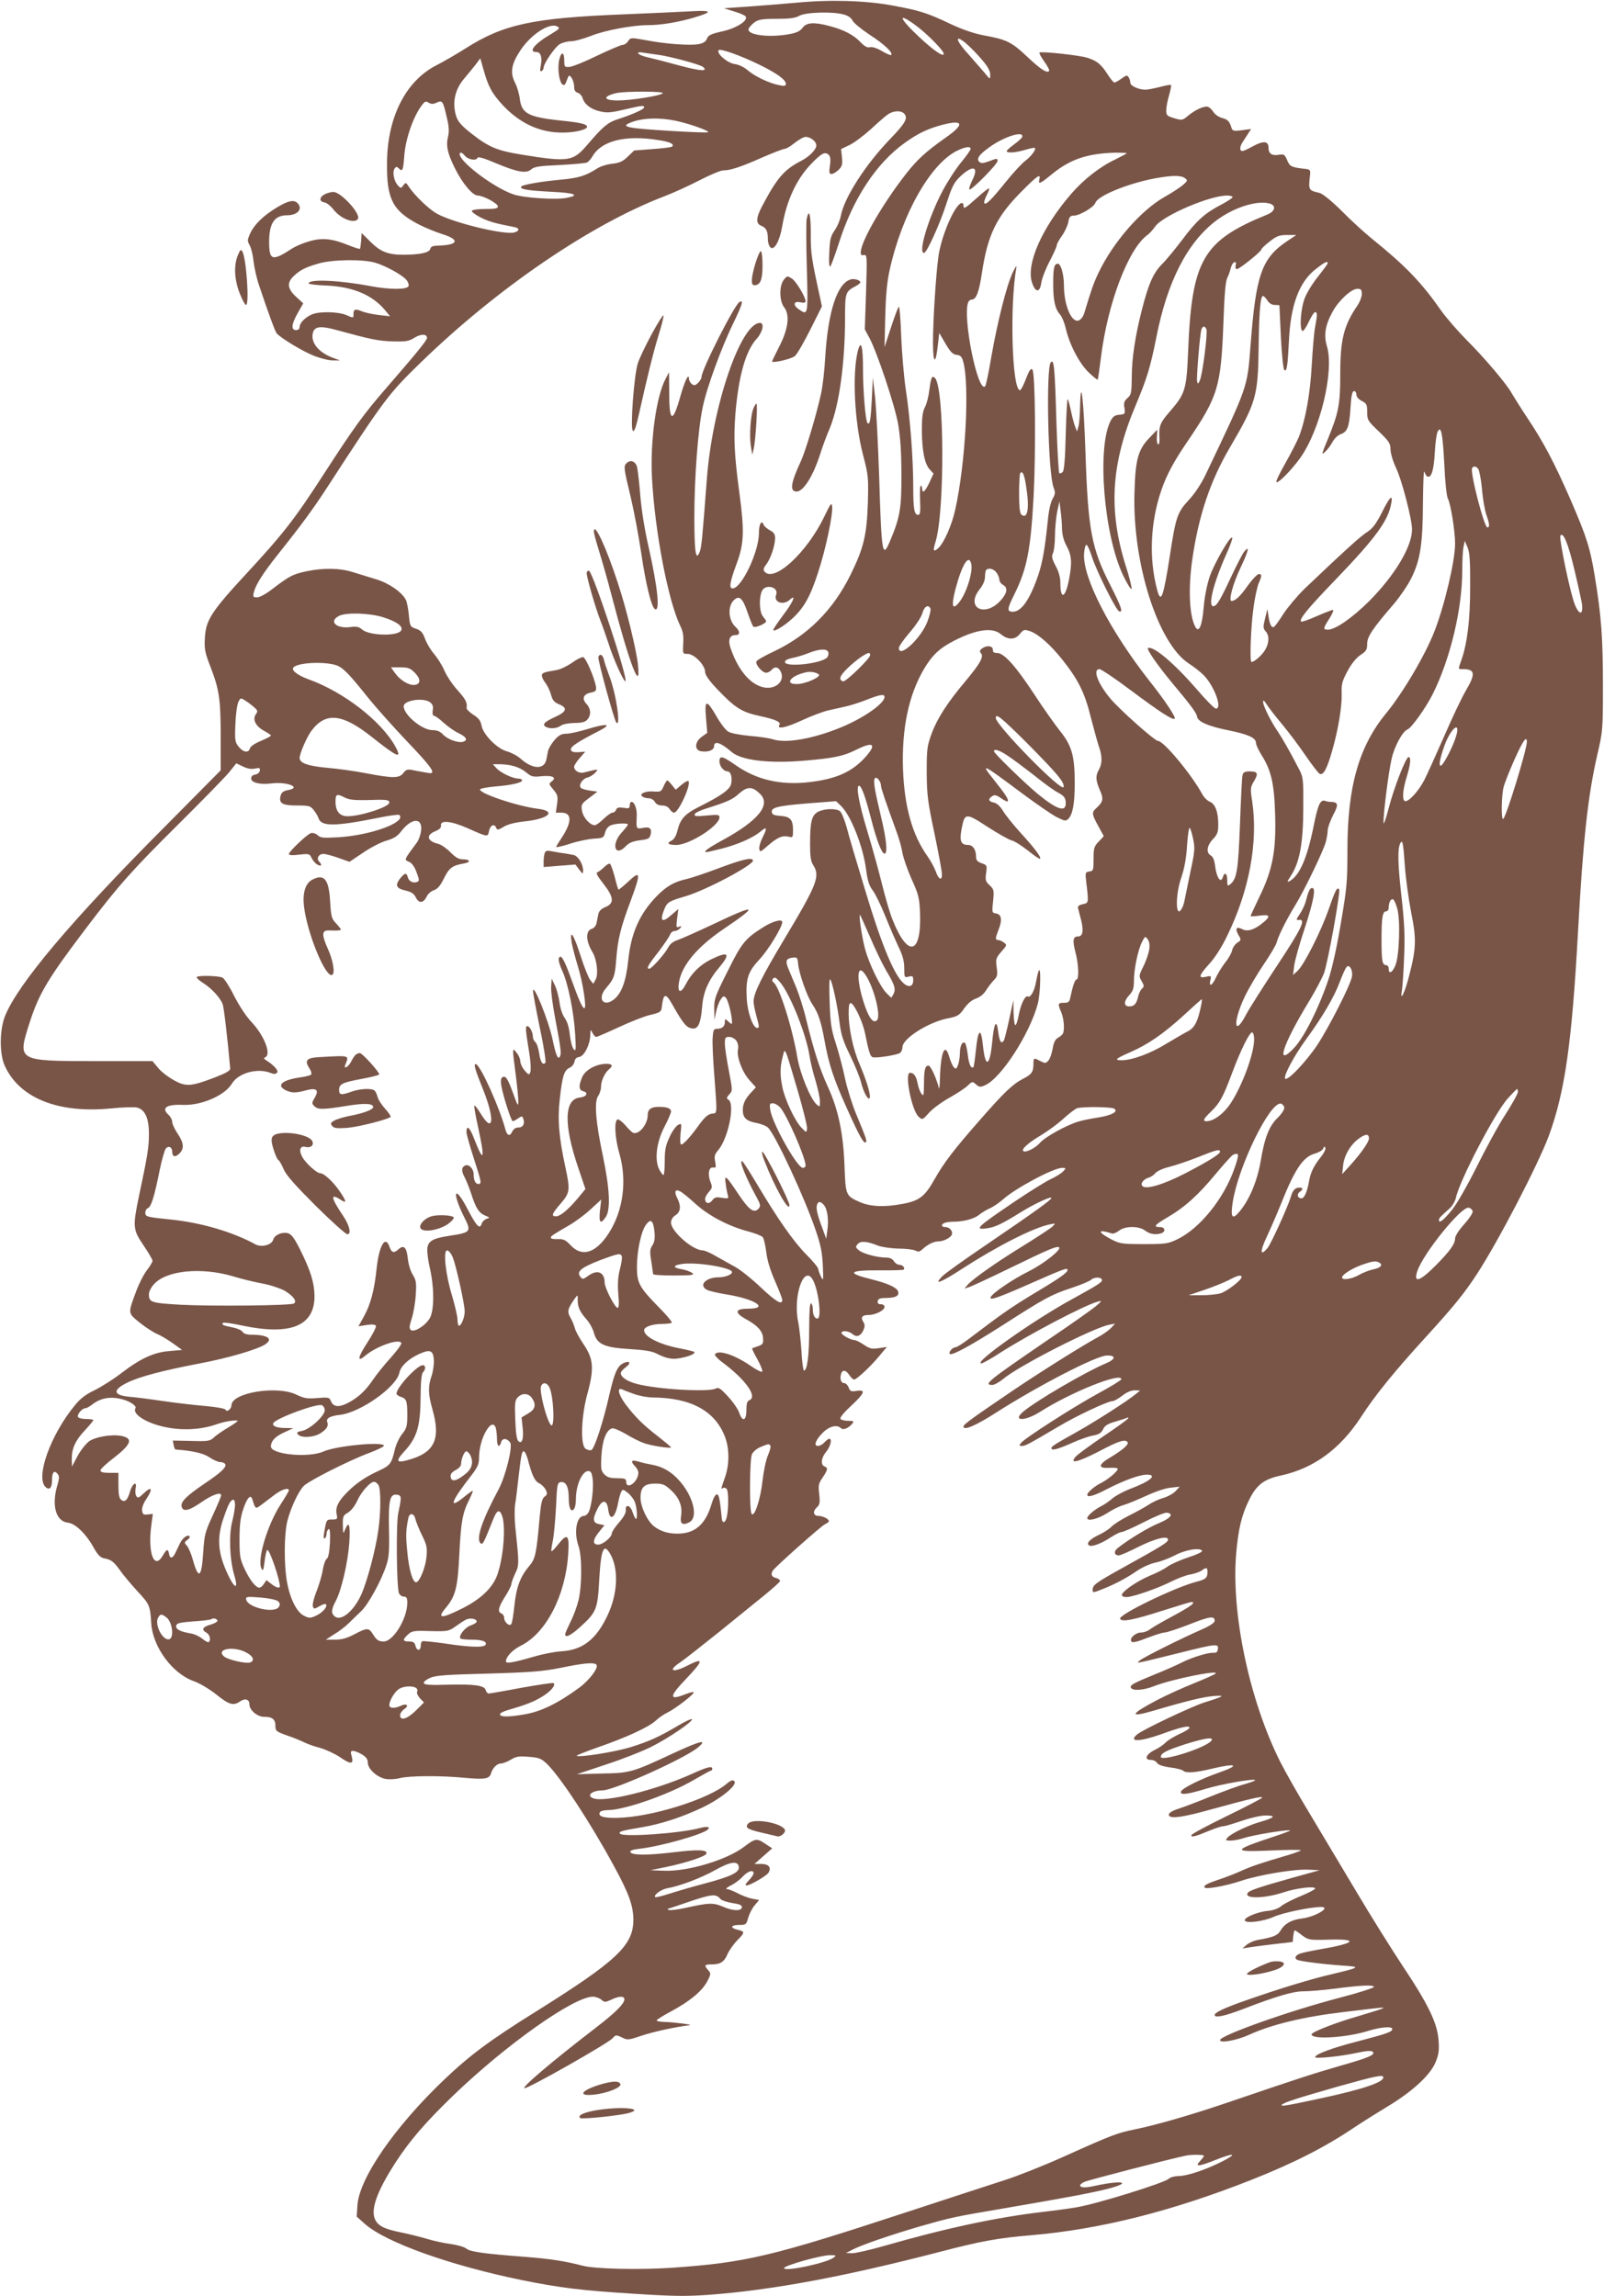 <?xml version="1.0" standalone="no"?>
<!DOCTYPE svg PUBLIC "-//W3C//DTD SVG 20010904//EN"
 "http://www.w3.org/TR/2001/REC-SVG-20010904/DTD/svg10.dtd">
<svg version="1.0" xmlns="http://www.w3.org/2000/svg"
 width="894pt" height="1280pt" viewBox="0 0 894 1280"
 preserveAspectRatio="xMidYMid meet">
<g transform="translate(0,1280) scale(0.1,-0.1)"
fill="#795548" stroke="none">
<path d="M4440 12785 c-80 -7 -203 -17 -275 -22 l-130 -9 57 -18 c32 -9 61
-22 64 -28 15 -23 -52 -66 -131 -83 -63 -14 -78 -22 -85 -41 -6 -16 -20 -25
-46 -30 -48 -9 -187 1 -294 22 -84 15 -85 15 -99 -5 -7 -12 -21 -21 -30 -21
-9 0 -73 -27 -142 -60 -69 -34 -139 -62 -155 -63 -27 -2 -29 0 -29 35 0 50
-17 53 -28 5 -11 -45 -1 -121 17 -137 11 -8 16 -4 25 22 12 32 13 32 27 14 7
-11 14 -33 14 -49 0 -20 6 -30 20 -34 10 -3 22 -15 26 -27 11 -37 45 -64 95
-76 41 -10 61 -9 137 9 100 23 112 25 112 12 0 -10 -67 -40 -148 -66 -54 -17
-83 -42 -165 -138 -83 -98 -105 -102 -375 -58 -133 22 -178 41 -275 117 -69
54 -85 77 -93 135 -8 62 10 121 54 172 20 24 49 59 63 77 l26 35 17 -60 c27
-98 48 -136 109 -202 96 -102 209 -154 336 -152 70 0 138 18 133 34 -4 14 -37
22 -156 34 -172 19 -209 39 -219 121 -3 27 -15 67 -27 90 -28 56 -20 103 31
180 60 90 163 156 206 132 15 -9 10 -14 -31 -39 -95 -55 -135 -103 -87 -103
25 0 34 -29 25 -76 -5 -26 -4 -35 5 -30 6 4 11 12 11 19 0 23 63 115 90 131
16 9 44 16 63 16 20 0 69 14 111 30 77 31 231 60 321 60 68 0 165 16 253 42
108 32 103 42 -19 35 -57 -3 -225 -11 -374 -17 -504 -20 -668 -55 -879 -189
-50 -32 -123 -74 -162 -94 -172 -87 -276 -290 -277 -547 -2 -199 31 -264 173
-339 36 -19 97 -44 135 -56 100 -31 90 -61 -21 -64 -32 -1 -43 -5 -46 -19 -6
-21 -60 -32 -152 -32 -82 0 -126 17 -180 71 -27 27 -49 49 -50 49 -1 0 -2 -19
-3 -42 -2 -22 -5 -43 -7 -45 -2 -2 -32 7 -66 21 -88 36 -145 42 -216 21 -33
-9 -75 -27 -94 -39 -113 -74 -130 -69 -130 36 0 104 30 148 100 148 59 0 90
36 58 68 -20 20 -51 14 -114 -24 -75 -45 -127 -95 -150 -146 -16 -36 -16 -42
-2 -66 8 -15 18 -55 21 -88 4 -34 17 -95 31 -135 48 -144 88 -254 98 -267 23
-27 149 -103 212 -127 37 -14 83 -25 104 -24 l37 0 -38 14 c-82 30 -127 86
-113 140 9 36 43 40 133 15 190 -52 233 -61 313 -63 73 -2 90 1 121 21 36 22
69 21 69 -2 0 -13 -69 -97 -228 -280 -124 -143 -176 -214 -343 -472 -166 -257
-228 -337 -438 -564 -193 -209 -224 -257 -229 -355 -4 -62 0 -82 31 -162 49
-127 57 -180 57 -392 l0 -185 -318 -321 c-514 -516 -810 -868 -883 -1046 -32
-77 -33 -215 -2 -281 82 -179 296 -265 589 -237 66 7 133 9 148 5 44 -11 66
-59 66 -146 0 -75 -7 -119 -55 -345 -36 -174 -35 -189 25 -277 27 -40 50 -79
50 -86 0 -7 -14 -30 -30 -51 -17 -21 -44 -73 -60 -116 -48 -129 -49 -123 19
-178 32 -26 76 -54 97 -63 22 -9 61 -33 89 -53 l50 -36 -70 -6 c-87 -7 -160
-40 -270 -124 -44 -34 -111 -76 -147 -94 -46 -21 -79 -46 -107 -80 -139 -166
-227 -411 -165 -462 21 -17 34 -1 34 41 0 44 12 57 31 34 10 -13 10 -24 -1
-62 -34 -113 -9 -203 59 -210 40 -4 99 -60 142 -137 22 -40 38 -57 57 -61 43
-8 55 -18 92 -69 19 -27 63 -79 97 -116 67 -72 70 -79 76 -180 9 -129 116
-276 234 -319 35 -12 90 -45 129 -76 71 -57 95 -64 132 -38 28 19 52 12 52
-16 0 -33 44 -70 82 -70 46 0 63 -14 63 -50 0 -29 4 -32 65 -54 36 -12 79 -30
95 -38 17 -9 57 -23 88 -31 32 -9 82 -32 112 -52 60 -42 78 -40 65 5 -7 25 -6
30 8 30 9 0 32 -9 50 -20 23 -14 32 -27 32 -46 0 -34 51 -81 98 -90 20 -4 56
-2 79 4 52 14 231 15 363 2 110 -10 137 -6 146 23 9 32 34 57 57 57 11 0 35
10 54 21 29 18 45 21 100 16 56 -4 69 -9 100 -38 74 -71 240 -323 371 -564 86
-156 112 -228 112 -307 0 -142 -93 -229 -540 -509 -260 -162 -370 -244 -515
-382 -274 -261 -474 -550 -483 -701 l-4 -62 46 -41 c116 -103 478 -232 875
-313 213 -43 332 -58 625 -76 217 -14 287 -15 416 -6 357 27 749 100 1290 240
225 59 324 77 505 92 386 33 783 133 1225 307 240 95 411 182 575 292 39 26
121 78 184 116 140 84 240 175 271 247 18 43 22 65 18 123 -6 96 -57 202 -202
419 -62 94 -178 279 -256 411 -79 132 -196 328 -260 435 -65 107 -139 238
-165 290 -172 343 -274 829 -245 1162 12 135 30 212 71 295 41 85 83 118 178
138 184 40 332 149 449 330 76 117 180 246 357 440 158 173 217 246 288 355
123 190 340 609 400 770 89 244 128 516 162 1135 28 510 55 759 107 985 31
133 32 139 32 390 0 259 -9 389 -45 605 -26 160 -45 220 -134 426 -92 211
-154 328 -244 462 -37 56 -75 117 -85 134 -24 47 -154 201 -255 301 -47 48
-110 120 -139 161 -110 157 -197 248 -384 399 -42 34 -119 104 -171 157 -60
59 -106 96 -124 100 -59 13 -61 16 -52 95 4 31 1 35 -21 38 -82 9 -91 13 -106
49 -14 33 -18 35 -48 30 -38 -6 -56 7 -56 40 0 38 -29 40 -92 5 -48 -26 -60
-29 -64 -17 -4 8 1 26 10 40 9 14 23 36 33 51 l16 25 -51 -7 c-45 -6 -52 -4
-58 12 -11 38 -21 48 -52 56 -18 5 -39 19 -48 32 -8 14 -22 27 -30 30 -20 8
-71 -15 -112 -49 -31 -26 -34 -27 -77 -14 -41 12 -45 16 -45 44 0 17 7 55 16
84 8 29 13 55 11 57 -2 3 -30 -2 -63 -11 -32 -8 -68 -15 -80 -15 -37 0 -84 21
-84 38 0 10 -5 24 -10 32 -8 12 -13 11 -39 -8 -17 -12 -34 -22 -40 -22 -5 0
-23 22 -40 49 -35 54 -58 72 -111 89 -42 14 -258 37 -266 29 -4 -3 9 -26 27
-51 18 -25 30 -49 26 -52 -13 -13 -48 10 -123 81 -86 81 -114 95 -242 118 -56
11 -118 32 -190 66 -126 60 -169 73 -322 101 -147 27 -344 33 -530 15z m263
-66 c24 -6 42 -19 49 -34 6 -13 50 -49 97 -80 80 -52 130 -99 118 -112 -3 -2
-26 7 -51 22 -28 17 -55 25 -67 22 -15 -4 -30 4 -53 28 -37 40 -95 70 -173 90
-86 23 -128 20 -150 -10 -13 -18 -33 -28 -72 -35 -112 -21 -236 -6 -229 28 2
8 16 24 31 36 24 17 42 21 125 21 72 0 105 4 127 17 35 20 186 25 248 7z m403
-62 c63 -47 154 -139 154 -157 0 -20 -56 18 -134 91 -117 109 -128 146 -20 66z
m330 -149 c63 -67 84 -98 83 -127 0 -25 -1 -25 -32 14 -18 21 -58 67 -89 102
-63 68 -80 110 -30 74 15 -10 45 -39 68 -63z m-1201 -70 c94 -46 145 -83 145
-105 0 -12 -7 -14 -36 -8 -54 10 -135 48 -175 82 -20 18 -51 33 -74 36 -41 6
-102 58 -90 77 7 12 127 -31 230 -82z m-570 57 c65 -8 236 -54 253 -68 32 -26
-13 -24 -128 7 -69 19 -151 40 -182 47 -55 12 -73 35 -20 25 15 -2 50 -8 77
-11z m29 -215 c-14 -14 -177 -40 -250 -40 -82 0 -87 22 -10 41 47 11 272 11
260 -1z m-1260 -52 c32 14 35 10 56 -82 13 -52 14 -80 7 -108 -12 -50 -3 -93
38 -175 42 -85 99 -153 128 -153 32 -1 112 -44 112 -61 0 -11 -16 -14 -70 -14
-38 0 -72 -4 -75 -10 -3 -5 19 -22 48 -37 46 -23 80 -33 190 -54 29 -6 28 -22
-2 -30 -57 -14 -335 53 -429 104 -45 24 -124 100 -159 152 -15 24 -17 24 -30
7 -13 -18 -14 -18 -31 0 -21 24 -31 73 -18 93 8 12 13 12 23 2 21 -21 25 -14
31 66 7 102 54 233 105 294 11 13 18 15 32 5 14 -8 25 -8 44 1z m2604 -60 c25
-25 10 -53 -76 -142 -139 -144 -258 -330 -276 -431 -4 -22 -19 -58 -34 -79
-23 -34 -27 -52 -30 -125 -3 -56 0 -82 6 -76 5 6 26 63 47 128 79 250 209 448
371 563 73 52 128 78 213 100 112 28 117 0 12 -73 -113 -80 -160 -123 -225
-207 -123 -158 -241 -360 -248 -426 -2 -20 1 -24 16 -22 19 4 19 -3 13 -205
l-7 -209 26 -48 c43 -81 141 -374 160 -481 12 -71 18 -153 18 -280 1 -191 -8
-241 -66 -377 -40 -93 -45 -62 -58 367 -6 176 -16 372 -22 435 l-13 115 -6
-123 c-6 -115 -11 -143 -24 -130 -11 11 -25 177 -25 300 0 129 -11 169 -29
101 -32 -128 -18 -397 29 -578 30 -115 31 -126 27 -270 -6 -178 -23 -250 -97
-400 -96 -194 -236 -335 -422 -424 -54 -25 -100 -51 -102 -58 -7 -17 32 -63
54 -63 9 0 23 7 30 15 17 21 37 19 50 -6 30 -55 -29 -108 -100 -89 -75 20
-140 102 -180 223 -13 43 -2 67 31 67 25 0 24 22 -1 45 -41 37 -46 118 -8 151
29 27 48 9 75 -71 13 -38 27 -73 32 -78 9 -9 71 17 71 30 0 4 -8 15 -17 26
-21 23 -24 109 -5 145 22 39 94 18 78 -23 -16 -42 39 -62 76 -28 39 35 18 -14
-37 -86 -30 -40 -55 -77 -55 -82 0 -15 59 20 106 63 65 60 100 122 143 255 43
129 84 325 79 370 -3 24 -9 16 -44 -57 -96 -200 -280 -370 -333 -306 -8 10 -6
20 10 40 24 31 49 105 49 147 0 21 -7 32 -29 43 -16 9 -31 22 -35 31 -11 30
-26 4 -26 -46 0 -105 -97 -309 -147 -309 -21 0 -15 36 22 136 42 113 45 180
16 397 -28 206 -33 306 -22 443 18 210 57 347 117 414 35 38 46 90 20 90 -107
0 -265 -462 -296 -866 -26 -342 -30 -384 -40 -410 -22 -56 -30 -1 -30 196 0
213 20 484 46 607 21 106 104 334 171 471 51 106 59 133 34 118 -29 -18 -211
-378 -211 -417 0 -9 -9 -24 -20 -34 -16 -15 -22 -15 -35 -5 -8 7 -15 20 -15
28 0 37 -23 -10 -47 -94 -43 -155 -63 -150 -63 14 l-1 117 -20 -38 c-52 -99
-86 -349 -75 -552 16 -298 89 -680 157 -823 16 -31 20 -57 17 -100 -3 -57 -3
-57 26 -57 36 -1 96 -63 96 -100 0 -17 21 -48 70 -99 98 -103 135 -126 238
-148 87 -19 116 -33 106 -49 -16 -26 36 -16 124 25 54 25 121 50 148 56 27 6
71 16 98 22 27 6 74 21 105 33 85 34 111 38 111 20 0 -36 -114 -116 -241 -169
-159 -65 -310 -92 -385 -66 -16 5 -73 14 -126 18 -59 6 -107 15 -121 25 -14 9
-42 46 -63 83 -56 97 -68 96 -59 -7 l7 -84 -32 -23 c-39 -29 -40 -75 -1 -80
39 -6 71 7 71 28 0 33 37 21 97 -31 55 -48 210 -66 408 -49 165 14 216 25 288
61 98 49 116 30 46 -46 -74 -80 -162 -118 -310 -135 -159 -18 -292 13 -409 95
-73 51 -90 55 -90 21 0 -27 24 -56 45 -56 18 0 28 -34 20 -70 -7 -31 -54 -65
-180 -128 -76 -38 -103 -67 -118 -128 -8 -33 -19 -52 -34 -60 -30 -14 -19 -24
26 -24 74 0 241 107 241 154 0 15 -8 16 -71 10 -59 -6 -71 -4 -67 7 2 8 31 22
64 32 117 37 148 50 185 85 45 39 73 39 116 -4 61 -61 -11 -149 -211 -258 -79
-43 -110 -66 -88 -66 5 0 42 9 83 19 93 24 174 60 217 95 37 32 40 22 11 -35
-11 -22 -19 -50 -17 -61 3 -20 7 -18 50 20 54 46 79 56 114 48 23 -6 24 -4 24
37 0 58 -15 75 -70 79 -33 2 -46 7 -48 20 -5 27 32 36 203 50 l155 12 26 -25
c56 -52 126 -230 142 -361 8 -58 16 -85 36 -111 15 -19 46 -84 70 -143 24 -60
58 -138 75 -174 23 -47 31 -79 31 -118 0 -51 1 -52 25 -46 22 5 25 3 25 -20 0
-37 -26 -43 -56 -15 -52 48 -121 215 -208 504 -47 154 -95 316 -106 360 -12
44 -29 86 -38 93 -22 17 -87 15 -122 -3 -36 -19 -45 -55 -45 -181 0 -69 4 -96
18 -117 39 -61 22 -106 -161 -411 -127 -212 -172 -303 -172 -349 0 -12 7 -47
15 -77 18 -65 18 -70 5 -70 -23 0 -54 86 -58 165 -6 109 7 149 72 218 49 53
126 179 126 207 0 19 -52 5 -102 -26 -105 -66 -123 -88 -202 -247 -71 -141
-76 -156 -75 -212 l1 -60 9 44 c5 24 16 55 25 68 14 22 18 23 30 11 12 -12 34
-98 34 -136 0 -13 -3 -12 -20 3 -19 18 -20 17 -20 -3 0 -24 -16 -37 -45 -37
-17 0 -20 -8 -23 -50 -2 -27 2 -120 9 -205 17 -231 18 -214 -14 -218 -20 -3
-38 -18 -69 -60 -50 -70 -89 -112 -101 -112 -6 0 -7 24 -4 60 7 59 6 60 -14
49 -12 -6 -33 -36 -47 -67 -22 -47 -27 -71 -27 -134 0 -43 -3 -78 -7 -78 -4 0
-15 14 -24 32 -27 53 -15 153 30 238 20 38 36 76 36 84 0 18 -22 26 -69 26
-43 0 -61 -14 -61 -47 0 -53 -53 -114 -84 -96 -7 4 -26 23 -41 41 -15 17 -33
32 -41 32 -22 0 -18 -101 8 -189 44 -153 22 -320 -60 -447 -71 -109 -147 -133
-210 -67 -29 31 -41 37 -73 36 -22 -1 -39 2 -39 7 0 10 8 15 104 71 33 19 86
58 118 88 l59 54 -7 -61 c-7 -69 3 -80 33 -35 27 41 21 159 -16 336 -41 193
-50 306 -27 338 9 13 16 36 16 52 0 32 21 77 44 96 25 21 19 31 -16 31 -56 -1
-117 -35 -133 -74 -21 -49 -19 -73 6 -79 31 -8 18 -31 -19 -35 -88 -9 -91
-151 -10 -389 l41 -121 -42 -51 c-55 -65 -98 -101 -122 -101 -28 0 -24 13 26
71 52 61 54 74 26 204 -36 166 -44 267 -31 378 14 128 24 161 55 175 13 6 25
21 27 34 2 15 11 24 26 26 28 4 61 69 62 122 1 33 2 33 12 13 6 -13 16 -23 21
-23 6 0 63 25 128 55 64 30 143 61 175 68 51 12 59 17 62 38 9 83 21 87 58 22
52 -93 75 -124 97 -132 45 -17 62 12 71 122 6 78 35 144 96 216 65 77 50 91
-49 42 -63 -32 -109 -79 -141 -142 -26 -49 -45 -42 -36 13 15 96 101 199 250
300 198 134 185 142 -53 29 -91 -43 -183 -84 -204 -91 -25 -8 -43 -22 -53 -42
-18 -35 -92 -118 -105 -118 -18 0 -8 19 51 94 32 43 62 86 65 97 4 10 14 19
24 19 10 0 24 7 31 15 11 13 10 14 -5 9 -16 -7 -17 -3 -11 46 l7 53 -36 -31
c-56 -50 -70 -38 -41 33 16 37 26 42 117 69 113 33 384 177 376 200 -6 18 -55
7 -192 -44 -71 -27 -152 -54 -178 -60 -70 -15 -115 -42 -168 -97 -95 -98 -143
-207 -158 -362 -12 -111 -37 -179 -79 -212 -59 -46 -95 4 -44 63 44 51 50 67
57 164 9 111 24 173 81 325 57 154 55 170 -14 105 -29 -27 -54 -47 -55 -45 -2
2 -12 34 -21 72 -10 37 -22 70 -26 72 -5 3 -19 -5 -32 -18 -13 -13 -30 -26
-38 -29 -10 -3 -1 -21 33 -64 59 -76 62 -109 12 -130 -23 -9 -36 -22 -40 -39
-3 -14 -7 -37 -10 -51 -3 -14 -15 -28 -25 -31 -37 -10 -36 -67 2 -130 25 -41
34 -123 18 -153 l-13 -24 -18 22 c-9 12 -34 74 -54 137 -37 116 -61 151 -49
73 4 -24 20 -86 36 -138 27 -89 49 -230 35 -230 -11 0 -32 49 -72 160 -40 112
-60 146 -70 118 -4 -9 5 -40 19 -70 32 -68 65 -232 72 -356 5 -85 4 -95 -9
-80 -8 10 -17 46 -21 80 -4 41 -14 73 -28 93 -13 17 -25 53 -29 85 -4 30 -15
73 -25 95 l-19 40 -3 -44 c-2 -24 8 -102 22 -175 33 -174 36 -200 26 -217 -11
-17 -22 11 -40 96 -22 105 -109 321 -109 270 0 -11 17 -103 38 -205 22 -102
35 -189 31 -194 -15 -16 -28 4 -35 54 -4 27 -13 54 -21 61 -8 6 -14 20 -14 31
0 25 -18 58 -31 58 -12 0 -10 -21 12 -156 7 -44 9 -89 5 -100 -7 -18 -9 -17
-32 9 -13 15 -24 39 -24 51 0 13 -9 34 -20 47 -18 23 -19 23 -20 4 0 -11 7
-69 15 -130 8 -60 14 -126 14 -145 0 -30 -4 -24 -28 43 -31 86 -43 103 -61 92
-8 -5 -10 -21 -6 -46 9 -54 55 -199 64 -199 4 0 18 7 30 16 20 13 23 14 28 0
11 -29 0 -51 -26 -51 -16 0 -28 -8 -35 -23 -12 -27 -28 -24 -37 9 -34 127
-139 359 -165 367 -15 4 -7 -26 41 -145 65 -163 56 -246 -14 -132 -17 28 -33
49 -36 46 -3 -2 7 -57 21 -121 39 -180 32 -203 -20 -69 -26 69 -45 86 -45 42
0 -11 18 -75 40 -143 44 -136 46 -146 26 -146 -16 0 -26 21 -26 55 0 28 -25
56 -45 49 -23 -9 -25 -30 -6 -65 10 -19 26 -59 36 -89 27 -84 43 -110 77 -125
29 -12 30 -13 10 -19 -11 -4 -24 -16 -27 -27 -11 -34 -28 -16 -81 85 -71 136
-87 93 -18 -46 43 -85 40 -88 -83 -107 -91 -14 -117 -29 -121 -70 -2 -18 4
-68 14 -110 25 -109 25 -236 -1 -280 -25 -42 -89 -81 -106 -64 -9 9 -7 23 5
60 9 26 20 85 23 130 5 72 3 85 -16 117 -13 20 -25 60 -28 92 -7 61 -22 77
-52 50 -26 -23 -38 -20 -50 14 -23 67 -58 8 -72 -122 -12 -119 -34 -201 -71
-267 l-30 -54 45 7 c29 5 48 3 52 -4 4 -6 -17 -47 -45 -90 -57 -87 -62 -118
-13 -76 62 52 190 97 200 69 2 -6 -24 -42 -58 -80 -34 -37 -79 -93 -100 -124
-43 -63 -83 -100 -141 -130 -49 -25 -80 -22 -93 10 -9 22 -14 23 -76 18 -56
-5 -73 -2 -115 18 -109 54 -364 12 -364 -59 0 -20 -27 -40 -32 -25 -2 7 -44
15 -108 21 -58 5 -166 17 -240 28 -74 11 -159 22 -189 24 -92 9 -95 38 -9 80
69 33 194 66 397 105 160 30 324 78 369 107 47 31 14 54 -79 54 -24 0 -41 6
-47 16 -5 9 -31 20 -57 25 -51 10 -62 15 -52 25 4 4 52 -3 107 -15 270 -57
404 -2 403 165 -1 73 -21 139 -79 256 -34 68 -50 89 -70 94 -32 8 -74 -10 -81
-36 -8 -30 -66 -45 -100 -26 -124 68 -296 119 -462 137 -146 15 -151 16 -151
40 0 11 7 22 15 25 18 7 36 66 65 211 12 59 28 114 35 122 16 16 35 6 35 -19
0 -29 17 -33 40 -10 28 28 25 59 -10 111 -16 24 -30 53 -30 65 0 11 -9 29 -20
39 -43 39 -13 60 80 56 103 -4 234 53 273 119 35 58 139 88 213 60 19 -8 30
-8 38 0 11 11 -15 41 -61 70 -13 8 -14 13 -5 16 36 16 -4 120 -76 197 -29 30
-69 91 -96 144 -25 51 -55 97 -65 103 -21 11 -134 14 -144 4 -4 -4 13 -19 36
-34 46 -29 94 -81 108 -117 7 -18 27 -188 42 -357 2 -14 -17 -25 -88 -53 -132
-50 -159 -52 -228 -13 -32 18 -71 48 -87 69 l-30 36 -318 0 c-441 1 -436 -2
-365 220 51 157 101 242 316 525 178 235 256 322 511 575 133 132 261 263 283
290 l40 50 38 -18 c25 -12 48 -16 67 -11 25 5 29 3 26 -13 -2 -10 -13 -19 -26
-21 -14 -2 -22 -10 -22 -22 0 -23 51 -35 113 -27 87 11 171 -23 93 -37 -27 -5
-37 -13 -42 -32 -11 -42 10 -54 91 -54 67 0 75 -2 94 -26 11 -14 23 -34 26
-44 15 -48 89 -48 337 2 59 12 110 19 114 15 40 -40 -158 -113 -339 -124 -84
-5 -100 -4 -116 11 -11 10 -27 15 -38 12 -22 -7 -123 -103 -123 -117 0 -6 21
-8 58 -3 55 6 58 5 69 -19 7 -14 21 -31 33 -37 22 -12 27 -1 9 17 -17 17 -3
43 23 43 13 0 51 -10 84 -22 l62 -22 76 51 c41 28 100 59 130 67 41 12 62 25
82 52 59 77 121 78 111 2 -3 -22 -13 -49 -21 -61 -77 -105 -75 -98 -44 -112
14 -6 30 -29 40 -58 16 -42 16 -48 3 -53 -22 -9 -46 3 -52 26 -7 27 -17 25
-43 -7 -29 -38 -22 -55 30 -67 34 -8 48 -18 58 -39 17 -34 42 -32 60 5 6 14
25 31 41 36 21 7 36 26 56 67 29 58 47 71 112 82 39 7 34 23 -8 23 -22 0 -41
11 -69 40 -21 21 -51 42 -67 46 -62 15 -71 48 -18 70 24 10 35 20 33 32 -5 32
55 26 145 -13 118 -53 116 -52 123 -16 7 32 30 42 40 16 5 -13 11 -12 41 6 23
14 61 24 114 30 138 14 185 58 75 71 -118 15 -338 90 -319 109 5 5 42 11 83
15 90 7 150 21 150 34 0 6 -10 10 -22 10 -32 1 -99 33 -122 59 l-19 21 39 0
c62 -1 111 -16 146 -45 29 -24 38 -27 84 -22 62 6 89 -6 60 -28 -18 -14 -18
-15 8 -46 24 -29 27 -38 21 -81 l-7 -48 31 0 c61 0 60 -54 -3 -147 -14 -21
-26 -41 -26 -44 0 -4 35 4 78 18 42 14 102 26 132 28 52 3 55 5 63 35 5 19 17
34 33 40 28 11 94 13 94 4 0 -4 -16 -24 -35 -45 -61 -67 -37 -140 24 -75 17
18 39 27 77 32 46 5 55 10 60 30 9 35 -4 47 -42 39 -38 -7 -38 -6 -35 62 3 42
-12 83 -29 83 -6 0 -10 -9 -10 -19 0 -17 -5 -19 -35 -14 -26 4 -36 2 -41 -11
-3 -9 -13 -16 -20 -16 -8 0 -30 -16 -50 -35 -19 -19 -41 -35 -49 -35 -26 0
-66 44 -71 81 -6 34 -3 39 40 71 l46 35 -41 6 c-23 3 -46 10 -51 15 -15 15 8
51 37 58 13 3 32 15 42 26 20 23 24 23 -62 2 -27 -7 -55 10 -55 32 0 7 14 29
31 48 l31 36 -38 -3 c-29 -1 -39 2 -42 14 -3 17 35 42 163 108 69 36 35 39
-70 7 -46 -14 -99 -26 -118 -26 -27 0 -42 -8 -66 -35 -17 -20 -33 -47 -36 -60
-3 -14 -7 -36 -10 -50 -12 -55 -75 -54 -141 4 -18 17 -53 35 -76 42 -56 14
-134 93 -144 144 -5 28 -16 42 -46 61 -21 14 -38 30 -37 37 4 31 -4 47 -50 99
-28 30 -61 80 -74 110 -13 30 -39 71 -56 91 -18 20 -41 58 -51 84 -14 38 -24
49 -51 58 -33 11 -34 14 -40 76 -3 35 -11 74 -17 86 -24 44 -95 93 -166 114
-39 12 -98 30 -130 40 -72 23 -166 24 -260 4 -74 -16 -93 -26 -186 -97 -36
-28 -72 -48 -87 -48 -22 0 -24 3 -18 28 10 42 49 104 133 210 134 168 197 254
277 377 320 493 341 520 521 695 427 414 944 767 1355 925 48 18 136 58 196
89 60 31 120 56 133 56 41 0 99 19 216 71 62 27 119 49 127 49 8 0 31 13 52
30 20 16 46 32 56 35 26 9 69 -20 69 -46 0 -23 -40 -63 -85 -86 -95 -49 -134
-95 -217 -252 -35 -67 -36 -98 -4 -110 27 -11 36 -29 36 -76 0 -18 7 -38 15
-45 21 -17 51 37 65 119 24 143 80 264 163 349 55 57 74 67 94 51 11 -10 14
-24 9 -61 -6 -40 -4 -48 9 -48 9 0 26 11 39 23 20 20 23 31 19 70 l-5 46 46
22 c26 12 79 52 119 88 40 37 83 75 97 84 29 20 71 22 88 5z m-1268 -42 c73
-16 184 -55 177 -63 -3 -3 -88 0 -189 6 -268 16 -306 24 -240 49 64 25 158 28
252 8z m1927 -90 c-2 -6 -22 -24 -45 -41 -22 -16 -41 -33 -41 -37 -1 -13 52
-9 104 7 27 8 51 13 53 10 8 -8 -20 -46 -53 -71 -20 -15 -69 -68 -109 -118
-83 -103 -112 -131 -120 -118 -3 5 4 25 14 45 11 21 16 37 12 37 -5 0 -36 -25
-69 -55 -66 -59 -73 -63 -73 -39 0 9 -6 14 -12 12 -39 -13 -113 -187 -128
-300 -14 -104 -30 -355 -30 -478 0 -118 15 -127 27 -15 l8 69 35 -60 c27 -46
41 -60 62 -62 22 -3 29 -10 37 -40 36 -134 12 -568 -45 -823 -18 -84 -63 -186
-94 -214 -28 -25 -32 -17 -15 37 51 171 49 858 -4 911 -16 16 -22 4 -31 -65
-4 -36 -15 -80 -25 -98 -13 -25 -17 -57 -17 -130 1 -115 16 -187 44 -217 l21
-23 -23 -50 c-23 -49 -40 -64 -40 -36 0 8 -3 17 -7 19 -5 3 -7 -33 -5 -79 3
-68 1 -84 -11 -84 -21 0 -27 32 -27 158 0 154 -17 380 -41 537 -11 72 -22 205
-26 298 -3 92 -9 167 -13 167 -4 0 -23 -51 -43 -112 l-37 -113 4 170 c3 121
10 196 25 262 69 311 228 591 376 663 45 22 75 26 75 10 0 -6 -24 -40 -53 -75
-30 -36 -77 -109 -105 -162 -79 -152 -136 -343 -102 -343 15 0 87 157 126 278
32 98 42 116 80 152 69 63 101 51 63 -25 -12 -25 -20 -48 -16 -51 9 -9 157
141 157 159 0 15 -4 15 -45 -1 -36 -13 -47 -14 -57 -4 -17 17 -2 39 56 81 83
60 195 95 183 57z m-2027 -17 c65 -10 90 -22 76 -36 -3 -4 -53 -10 -109 -14
-56 -4 -102 -8 -103 -8 0 -1 -16 -16 -35 -34 -27 -27 -46 -35 -88 -40 -29 -3
-67 -15 -84 -27 -63 -40 -102 -52 -196 -61 -120 -11 -220 -29 -226 -39 -9 -15
34 -22 166 -29 133 -6 165 -19 87 -34 -61 -12 -238 0 -295 19 -119 40 -328
203 -298 232 4 4 15 -3 25 -15 19 -24 66 -31 72 -12 2 7 40 -4 100 -30 122
-51 171 -60 199 -35 17 15 44 19 157 24 75 4 144 10 153 14 8 3 23 20 32 36
51 86 185 119 367 89z m2610 -73 c0 -2 -28 -17 -62 -34 -86 -40 -178 -112
-248 -193 -163 -189 -252 -391 -218 -494 19 -58 44 -58 52 0 4 25 25 79 47
120 21 41 39 80 39 88 0 7 13 31 29 53 15 21 31 55 35 75 5 30 11 37 31 37 32
0 112 47 120 71 12 39 178 107 328 136 98 18 148 19 171 2 17 -13 16 -15 -13
-40 -18 -15 -62 -43 -99 -64 -132 -74 -289 -254 -370 -425 -26 -54 -39 -91
-80 -227 -4 -13 -15 -29 -25 -35 -41 -25 -87 78 -87 192 0 61 -17 122 -34 122
-21 0 -26 -24 -26 -113 0 -93 11 -141 39 -171 10 -12 24 -46 31 -76 19 -87 76
-197 128 -246 25 -24 47 -42 50 -40 2 2 10 57 18 122 37 303 153 607 259 684
12 8 31 30 44 48 42 60 303 172 400 172 17 0 31 -4 31 -9 0 -4 -28 -23 -62
-41 -93 -48 -139 -90 -216 -193 -38 -50 -89 -113 -114 -138 -50 -50 -76 -109
-114 -257 -37 -146 -56 -269 -56 -374 -1 -88 -3 -99 -24 -117 -18 -16 -22 -27
-17 -55 5 -33 4 -35 -28 -38 -27 -2 -37 -10 -51 -38 -75 -155 -34 -639 73
-860 23 -47 43 -79 46 -73 2 7 -12 66 -33 130 -97 310 -82 567 55 892 62 147
83 214 116 381 61 311 173 529 333 650 97 73 225 114 296 96 41 -10 34 -44
-11 -62 -359 -146 -421 -252 -441 -764 -9 -212 -16 -235 -102 -334 -54 -62
-61 -80 -58 -143 2 -24 -1 -41 -7 -40 -5 1 -9 20 -7 42 l2 40 -44 -46 c-63
-66 -78 -120 -83 -305 -12 -391 130 -839 302 -952 28 -18 64 -46 81 -63 60
-58 109 -189 71 -189 -8 0 -56 48 -107 108 -123 142 -239 241 -271 230 -12 -4
52 -96 135 -196 108 -129 135 -167 138 -187 4 -28 64 -54 175 -76 109 -22 153
-42 153 -69 0 -11 14 -41 30 -67 55 -86 72 -160 77 -333 6 -203 -14 -308 -87
-458 -27 -57 -50 -106 -50 -108 0 -3 23 -2 50 2 58 8 64 -3 21 -38 -47 -40
-88 -53 -116 -38 -34 18 -43 5 -23 -31 17 -28 16 -30 -6 -44 -13 -9 -26 -28
-29 -43 -3 -15 -20 -45 -38 -67 -17 -22 -40 -59 -51 -82 -21 -47 -42 -58 -32
-17 6 25 5 26 -25 19 -44 -10 -40 7 19 72 32 35 70 94 100 157 123 252 173
522 139 750 -11 70 -10 78 10 111 26 44 21 55 -24 55 -28 0 -36 -5 -40 -22 -3
-13 -9 -136 -14 -274 -10 -256 -17 -302 -54 -333 -15 -12 -17 -10 -17 23 0 39
-15 48 -25 15 -11 -35 -34 -1 -42 60 -4 36 -12 55 -24 62 -28 15 -23 55 11 91
25 26 30 39 30 83 0 69 -17 114 -47 126 -13 5 -32 23 -41 40 -60 111 -216 299
-248 299 -18 0 -217 177 -267 238 -69 83 -98 162 -59 162 9 0 87 -52 172 -116
166 -124 237 -170 247 -160 8 8 -53 100 -141 211 -219 279 -372 575 -364 708
2 29 8 51 13 50 6 0 20 -32 32 -70 28 -84 134 -296 151 -301 23 -7 12 25 -51
149 -103 201 -123 307 -137 734 -10 297 -26 437 -30 260 -1 -49 -5 -101 -10
-115 l-7 -25 -10 25 c-6 14 -16 52 -23 85 -7 33 -15 65 -19 70 -3 6 -8 -81
-11 -192 -3 -141 -9 -206 -17 -214 -7 -7 -16 -10 -19 -6 -4 4 -11 132 -16 284
-9 306 -13 352 -31 334 -28 -28 -16 -619 15 -698 11 -28 10 -37 -5 -63 -11
-18 -22 -67 -27 -122 -16 -156 -30 -236 -54 -306 -46 -134 -93 -202 -141 -202
-34 0 -32 16 9 98 70 141 91 249 107 548 13 258 9 688 -7 704 -9 9 -18 -5 -36
-52 -13 -35 -28 -63 -33 -63 -45 0 -58 476 -20 685 3 14 -7 0 -21 -30 -34 -72
-85 -276 -119 -470 -14 -85 -30 -159 -34 -163 -41 -42 -127 384 -95 467 3 9
12 16 20 16 25 0 41 43 57 150 32 212 81 312 220 452 89 90 109 103 100 68 -8
-30 4 -25 66 26 104 86 200 119 359 123 34 0 62 -1 62 -3z m894 -490 c-142
-96 -174 -186 -204 -581 -18 -238 -14 -225 -251 -722 -24 -50 -60 -105 -94
-141 -63 -68 -72 -94 -105 -312 -36 -229 -49 -267 -70 -190 -47 174 -39 376
22 555 30 88 70 162 145 272 173 255 188 304 202 668 5 152 12 228 21 245 7
14 16 38 19 54 4 16 13 32 20 34 10 3 12 -1 8 -17 -3 -12 0 -21 7 -21 14 0
136 98 136 109 0 5 21 25 47 45 39 31 54 36 97 36 l51 0 -51 -34z m-5081 -121
c57 -17 146 -66 171 -94 10 -11 16 -27 13 -36 -8 -20 -105 -20 -212 0 -172 33
-345 41 -345 15 0 -4 46 -10 103 -12 145 -7 252 -52 323 -137 l28 -34 -62 7
c-34 4 -77 13 -96 21 -36 15 -46 12 -46 -17 0 -22 1 -22 -43 -3 -42 17 -143
20 -184 4 -38 -14 -73 -48 -73 -71 0 -11 -7 -18 -20 -18 -29 0 -26 33 10 96
l30 53 -40 37 c-49 45 -52 79 -12 116 36 34 65 48 137 69 77 23 251 25 318 4z
m5307 -2 c0 -5 -25 -38 -54 -75 -30 -37 -64 -92 -75 -123 -22 -58 -29 -169
-12 -180 5 -3 21 20 35 50 14 30 30 55 35 55 14 0 14 -12 1 -82 -6 -30 -14
-127 -19 -214 -9 -162 -34 -301 -71 -398 -11 -27 -45 -93 -76 -148 -31 -54
-54 -102 -50 -105 9 -10 81 63 132 133 112 156 191 485 150 623 -19 63 -10
118 31 193 34 63 105 128 138 128 21 0 25 -5 25 -29 0 -15 -11 -45 -25 -65
-76 -112 -95 -189 -95 -383 0 -168 -9 -213 -69 -360 -35 -84 -37 -93 -17 -73
13 11 32 36 42 55 10 19 30 39 45 44 39 14 49 39 56 146 4 70 10 95 20 95 7 0
13 -9 13 -20 0 -12 12 -26 30 -35 27 -14 30 -20 30 -62 0 -44 3 -49 65 -108
57 -55 65 -67 65 -100 0 -20 13 -65 29 -99 34 -70 91 -290 91 -347 0 -96 -96
-256 -239 -400 -95 -94 -188 -159 -230 -159 -28 0 -27 7 9 63 16 26 25 47 19
47 -6 0 -47 -16 -91 -35 -44 -20 -83 -33 -86 -30 -13 12 33 69 189 231 224
233 296 330 313 427 11 57 -8 39 -54 -54 -31 -60 -50 -85 -79 -104 -36 -22
-125 -103 -349 -316 -40 -39 -92 -101 -117 -138 -24 -38 -48 -72 -54 -75 -13
-9 -24 12 -31 59 l-6 40 -13 -53 c-12 -47 -11 -55 3 -71 22 -24 20 -67 -4
-106 -18 -29 -59 -65 -75 -65 -10 0 -4 187 10 291 7 59 21 123 29 144 20 46
20 55 2 55 -8 0 -36 -29 -62 -65 -41 -59 -69 -85 -90 -85 -18 0 8 97 50 185
45 95 53 129 20 89 -8 -10 -35 -62 -60 -114 -71 -152 -90 -185 -109 -189 -36
-7 -3 126 70 290 20 44 35 85 33 91 -7 20 -98 -138 -125 -214 -15 -44 -29
-112 -34 -172 -9 -106 -27 -147 -47 -110 -33 61 -40 213 -17 373 35 245 100
439 209 625 147 251 158 287 161 560 3 207 10 286 25 286 4 0 15 -11 24 -25
10 -16 26 -25 41 -25 14 0 25 -1 26 -2 0 -2 4 -81 8 -176 5 -98 13 -178 19
-184 14 -14 19 23 26 162 9 201 58 331 152 402 49 38 64 45 64 31z m-676 -369
c8 -20 -21 -247 -36 -283 -10 -23 -12 -24 -16 -6 -4 20 15 256 24 288 7 21 20
22 28 1z m1326 -753 c4 -96 13 -178 20 -191 16 -30 40 -181 40 -251 0 -96 -59
-345 -115 -488 -52 -134 -177 -345 -270 -458 -151 -184 -215 -408 -215 -760 0
-175 -3 -213 -36 -405 -22 -133 -48 -252 -70 -318 -52 -156 -134 -320 -190
-380 -107 -114 -68 11 80 255 36 59 74 131 85 159 22 59 93 454 85 468 -11 17
-22 -5 -59 -112 -43 -123 -137 -309 -173 -342 l-25 -23 6 50 c3 28 29 120 57
205 50 151 65 228 45 230 -13 2 -22 -16 -35 -66 -5 -23 -21 -58 -35 -78 -21
-31 -22 -36 -7 -34 43 7 19 -44 -119 -253 -78 -118 -156 -241 -173 -273 -69
-133 -76 -44 -8 99 22 46 70 127 106 180 36 53 69 108 72 123 9 35 54 126 105
209 50 82 153 296 168 348 6 22 11 52 11 66 0 15 14 53 30 85 32 59 29 73 -12
74 -9 0 -22 2 -30 5 -29 11 -42 -17 -68 -148 -36 -175 -78 -269 -133 -299 -15
-7 -13 -2 7 29 49 74 69 178 70 373 1 170 0 177 -25 225 -47 91 -91 169 -119
210 -38 56 -80 141 -80 162 0 13 5 9 19 -12 10 -16 48 -66 85 -110 37 -44 97
-124 133 -177 36 -53 72 -99 79 -102 21 -8 40 29 69 129 34 119 55 246 53 320
-2 53 3 69 33 125 22 41 49 74 72 89 32 21 37 30 37 62 0 40 30 85 150 224 33
39 76 102 95 140 51 101 65 192 66 423 1 109 4 186 8 173 4 -14 12 -26 18 -28
21 -7 35 38 40 135 3 54 10 106 16 116 19 37 28 -11 37 -183z m189 -25 c6 -8
16 -58 21 -112 4 -55 16 -119 24 -143 18 -50 20 -71 6 -71 -18 0 -98 310 -85
331 9 13 21 11 34 -5z m-2520 -96 c20 -122 9 -187 -26 -159 -9 8 -13 42 -13
119 0 58 3 110 7 114 13 12 22 -9 32 -74z m200 -236 c1 -34 9 -67 26 -98 28
-52 31 -92 14 -182 -20 -108 -49 -122 -49 -23 0 30 -9 63 -26 94 -21 40 -24
53 -15 72 6 13 11 57 11 97 0 40 6 99 12 132 l13 59 6 -50 c4 -27 8 -73 8
-101z m2855 -226 c20 -83 39 -170 43 -193 8 -62 -13 -67 -38 -9 -24 53 -91
373 -82 388 15 24 44 -45 77 -186z m-580 -98 c0 -187 -16 -316 -49 -410 -19
-53 -19 -50 9 -50 68 0 71 -26 17 -118 -22 -37 -76 -150 -120 -252 -45 -102
-95 -214 -113 -249 -33 -64 -91 -126 -109 -116 -15 10 -10 65 11 133 21 68 26
112 11 112 -15 0 -81 -168 -111 -285 -16 -62 -29 -97 -29 -80 -1 50 28 280 45
354 15 69 61 154 89 165 22 8 103 122 140 196 99 198 165 476 165 691 0 53 3
112 7 130 l7 34 15 -35 c12 -28 16 -74 15 -220z m-2781 128 c12 -45 -29 -173
-71 -220 -34 -40 -40 -15 -18 73 37 141 75 203 89 147z m141 -50 c9 -12 16
-30 16 -40 0 -9 9 -22 20 -28 28 -15 25 -44 -11 -85 -88 -100 -201 -44 -119
60 19 24 30 49 30 70 0 17 3 35 7 38 13 14 42 6 57 -15z m-368 -201 c3 -8 -5
-40 -17 -72 -35 -93 -159 -208 -159 -147 0 9 27 48 60 86 35 41 65 86 71 108
10 38 34 51 45 25z m-3053 -47 c75 -23 113 -50 104 -72 -13 -36 -177 -33 -219
3 -17 15 -31 18 -62 14 -81 -12 -127 31 -66 62 39 20 168 16 243 -7z m3445
-95 c40 -33 80 -33 107 2 20 24 24 25 55 15 48 -17 114 -75 181 -159 89 -112
125 -185 158 -319 17 -65 37 -139 45 -163 20 -54 20 -98 1 -131 -20 -34 -18
-60 5 -114 22 -49 19 -65 -19 -100 -27 -25 -27 -32 10 -100 l31 -57 -28 -30
c-26 -27 -29 -37 -29 -97 0 -63 -1 -67 -24 -70 -23 -4 -23 -6 -16 -65 13 -110
13 -111 -20 -117 -18 -4 -29 -11 -27 -20 2 -7 9 -37 17 -66 16 -62 10 -94 -16
-94 -29 0 -32 -21 -15 -88 18 -67 21 -152 6 -152 -9 0 -21 -37 -35 -102 -4
-23 -11 -28 -35 -28 -34 0 -36 -4 -15 -53 16 -38 20 -105 7 -122 -4 -5 -16
-15 -27 -21 -13 -7 -23 -27 -28 -60 -5 -27 -15 -57 -24 -66 -14 -16 -18 -16
-44 -3 -38 20 -39 19 -39 -14 0 -47 -10 -60 -59 -85 -56 -29 -105 -75 -241
-231 -144 -164 -199 -236 -252 -330 -53 -94 -84 -118 -173 -135 -104 -20 -182
-17 -242 9 -79 35 -80 37 -86 201 -7 183 -34 313 -92 440 -47 103 -79 204
-121 375 -14 60 -40 141 -56 180 -16 38 -36 87 -45 108 -17 42 -11 55 27 59
22 3 25 -1 28 -32 4 -53 50 -184 79 -227 33 -49 48 -92 68 -200 24 -135 50
-214 126 -383 71 -158 94 -198 105 -187 7 7 1 24 -55 159 -22 53 -50 143 -62
200 -12 57 -35 144 -51 193 -25 77 -30 111 -34 230 -3 89 -2 134 4 125 13 -21
40 -149 52 -245 8 -64 20 -100 59 -180 27 -55 54 -122 60 -148 14 -58 44 -110
49 -84 4 21 -20 98 -58 187 -35 80 -60 199 -60 280 0 45 3 61 13 58 19 -6 65
-103 78 -166 21 -105 29 -130 42 -135 19 -7 138 12 154 24 7 6 13 20 13 32 0
47 142 138 251 160 57 11 66 17 93 56 20 28 43 47 66 55 21 7 43 24 56 46 12
19 32 45 44 57 19 19 21 29 15 71 -6 46 -4 52 26 87 32 36 32 38 14 51 -10 8
-25 14 -32 14 -17 0 -16 11 3 59 21 53 16 85 -15 89 -22 4 -23 6 -16 68 6 61
5 66 -19 89 -23 21 -25 29 -20 68 6 43 5 45 -25 55 -24 9 -31 17 -31 37 0 39
-18 65 -44 65 -40 0 -49 21 -37 87 18 93 22 94 145 14 59 -38 119 -72 135 -76
15 -3 55 -29 90 -56 34 -28 65 -49 68 -46 8 8 -32 61 -110 146 -37 41 -80 94
-95 118 -18 30 -36 46 -55 50 -29 6 -31 20 -5 36 11 8 24 4 47 -12 18 -13 35
-21 37 -18 8 8 -9 35 -70 112 -85 107 -82 106 157 -72 77 -57 161 -115 187
-128 44 -22 50 -23 64 -10 25 26 36 84 36 200 0 152 -16 209 -84 293 -29 37
-93 127 -141 201 -103 157 -169 231 -207 231 -18 0 -25 5 -24 17 1 23 -33 28
-59 9 -15 -11 -17 -17 -7 -28 16 -19 -5 -57 -87 -155 -100 -119 -157 -207
-188 -291 -26 -71 -28 -88 -28 -217 1 -125 5 -161 43 -340 23 -110 42 -213 42
-229 0 -38 -19 -29 -35 18 -8 21 -28 58 -45 82 -85 119 -129 275 -137 484 -8
228 31 415 117 561 46 78 89 118 171 159 121 62 211 74 257 35z m-962 -100 c4
-8 1 -21 -5 -29 -29 -35 -236 -58 -236 -26 0 9 15 17 40 22 22 4 63 16 90 27
60 24 104 27 111 6z m234 -17 c0 -18 -137 -151 -151 -146 -27 9 -19 31 26 74
45 44 102 84 118 84 4 0 7 -5 7 -12z m-2962 -62 c33 -18 67 -54 165 -177 42
-52 139 -161 216 -242 130 -136 160 -177 129 -177 -6 0 -38 6 -71 12 -57 12
-60 12 -79 -11 -23 -30 -56 -30 -210 -1 -60 12 -156 25 -214 30 -108 10 -154
26 -154 55 0 25 41 119 67 153 79 104 171 94 334 -35 145 -115 171 -126 134
-57 -77 142 -288 307 -487 378 -62 23 -97 51 -82 66 30 30 198 34 252 6z m424
-36 c34 -35 34 -64 -2 -68 -32 -3 -81 27 -109 67 l-22 31 51 0 c44 0 56 -4 82
-30z m2252 -10 c13 -13 -71 -51 -117 -53 -79 -4 -43 47 48 66 23 5 56 -1 69
-13z m-3147 -183 c20 -18 21 -22 8 -40 -19 -28 1 -67 49 -92 20 -11 36 -22 36
-25 0 -4 -25 -17 -56 -30 -34 -14 -59 -31 -61 -42 -8 -27 -38 -22 -63 10 -20
24 -22 36 -18 127 2 55 10 110 17 123 12 23 13 23 39 6 15 -9 37 -26 49 -37z
m979 29 c15 -11 20 -23 16 -45 -3 -19 0 -31 7 -31 6 0 30 -17 54 -39 23 -21
60 -47 81 -57 44 -21 55 -38 30 -48 -26 -10 -88 11 -114 39 -17 18 -34 25 -60
25 -57 0 -160 85 -160 133 0 33 107 50 146 23z m3328 -228 c169 -171 210 -219
204 -245 -8 -33 -378 345 -378 385 0 28 30 3 174 -140z m2391 36 c-17 -56 -69
-157 -84 -162 -14 -5 -5 44 21 115 36 97 91 138 63 47z m395 -30 c0 -42 -112
-408 -131 -428 -13 -14 -11 131 2 179 6 22 33 91 61 153 47 105 68 134 68 96z
m-2899 -73 c24 -15 91 -65 149 -110 57 -46 118 -90 135 -98 36 -19 45 -31 45
-61 0 -51 -48 -35 -152 49 -73 60 -248 230 -248 241 0 15 27 8 71 -21z m-701
-170 c0 -14 25 -87 90 -266 12 -33 26 -83 30 -110 5 -28 28 -94 51 -146 39
-86 43 -102 47 -189 8 -231 -67 -251 -152 -40 -15 35 -42 128 -61 205 -19 77
-55 207 -80 289 -47 155 -66 256 -47 256 13 0 34 -57 66 -180 31 -121 58 -192
74 -198 21 -7 14 74 -17 203 -36 151 -45 201 -35 216 8 14 34 -16 34 -40z
m-2988 -67 c23 -12 54 -15 117 -14 116 4 131 2 131 -14 0 -24 -160 -76 -233
-76 -44 0 -67 28 -67 82 0 42 7 45 52 22z m4728 -231 c11 -50 9 -70 -14 -177
-14 -67 -28 -137 -32 -156 -3 -19 -10 -43 -16 -52 -36 -69 -39 72 -3 173 16
48 27 105 31 175 4 57 10 101 15 99 4 -3 13 -31 19 -62z m1180 -149 c5 -71 21
-187 35 -259 30 -148 29 -199 -11 -354 -24 -95 -53 -153 -40 -81 3 19 9 103
12 185 5 121 2 189 -16 349 -20 178 -21 260 -4 288 11 18 15 0 24 -128z m-42
-240 c18 -66 11 -265 -11 -316 -17 -41 -37 -50 -37 -18 0 11 -6 20 -14 20 -22
0 -26 24 -26 143 0 124 6 157 26 157 8 0 14 9 14 19 0 30 11 52 24 48 6 -2 17
-26 24 -53z m-2938 -159 c28 -66 68 -149 89 -185 48 -80 55 -103 41 -131 l-12
-21 -25 24 c-35 33 -99 164 -122 250 -18 69 -37 197 -27 187 2 -2 27 -58 56
-124z m1555 -70 c-4 -22 -18 -64 -33 -93 -25 -51 -25 -54 -9 -81 14 -25 15
-30 3 -41 -8 -6 -18 -26 -22 -43 -9 -42 -22 -57 -50 -57 -32 0 -32 29 1 64 20
22 25 38 25 79 0 65 23 175 46 218 16 31 17 32 31 13 9 -13 12 -32 8 -59z
m1130 -150 c-9 -48 -128 -281 -193 -380 -64 -96 -172 -209 -180 -186 -6 19 51
126 120 221 90 123 153 231 184 313 15 40 32 78 38 85 16 22 38 -16 31 -53z
m-2710 9 c48 -73 87 -232 62 -252 -20 -17 -42 11 -67 82 -49 143 -46 248 5
170z m-471 -47 c56 -74 138 -282 157 -397 5 -36 21 -101 35 -146 13 -44 24
-95 24 -114 0 -32 -1 -32 -19 -16 -34 31 -91 169 -107 262 -28 167 -102 399
-133 418 -12 8 -6 26 9 26 5 0 20 -15 34 -33z m2341 -119 c-18 -91 -36 -126
-73 -146 -20 -10 -73 -41 -118 -68 -88 -55 -194 -94 -251 -94 -45 0 -37 8 47
45 97 42 184 102 295 203 55 51 101 92 103 92 2 0 1 -15 -3 -32z m295 -191 c0
-79 -64 -254 -130 -356 -38 -58 -95 -101 -135 -101 -24 0 -18 13 26 55 48 47
66 79 117 216 49 131 100 232 112 224 6 -3 10 -21 10 -38z m-2886 -8 c9 -13
13 -33 9 -50 -8 -40 24 -126 65 -171 l35 -39 -25 -27 c-34 -36 -48 -65 -48
-99 0 -43 19 -62 73 -72 26 -5 56 -16 67 -26 40 -37 205 -391 267 -575 28 -81
36 -125 39 -195 4 -85 3 -88 -11 -60 -8 17 -14 36 -15 43 0 7 -30 43 -66 79
-71 72 -156 193 -274 391 -40 67 -77 125 -82 128 -23 14 18 -89 78 -198 22
-40 24 -50 14 -63 -26 -31 -53 -12 -110 72 -75 113 -84 120 -75 63 3 -25 9
-54 12 -64 5 -17 1 -18 -33 -13 -32 6 -42 3 -55 -15 -17 -22 -39 -17 -39 9 0
9 10 27 21 39 19 21 20 27 10 53 -18 42 -11 87 13 83 16 -3 18 1 12 33 -6 30
-3 41 18 65 55 66 94 256 56 280 -12 7 -11 12 5 30 19 20 18 23 -3 133 -12 62
-22 129 -22 150 0 33 3 37 24 37 14 0 31 -9 40 -21z m341 -275 c31 -106 55
-202 53 -215 -3 -24 -3 -24 -32 6 -36 38 -90 153 -105 223 -14 68 -14 111 1
170 14 56 9 67 83 -184z m4015 -11 c0 -10 -32 -67 -71 -128 -39 -60 -110 -191
-159 -290 -53 -106 -109 -204 -137 -239 -47 -58 -73 -78 -73 -57 0 11 7 18 63
68 13 13 27 37 31 54 19 95 218 477 290 556 26 29 50 53 52 53 2 0 4 -8 4 -17z
m-4112 -86 c36 -38 142 -280 142 -324 0 -7 -7 -13 -15 -13 -32 0 -169 245
-182 323 -5 32 -3 37 14 37 11 0 29 -10 41 -23z m2810 0 c2 -10 -13 -34 -36
-57 -49 -47 -74 -112 -96 -245 -19 -109 -62 -212 -117 -278 -41 -50 -52 -34
-38 54 32 200 207 558 268 547 8 -2 17 -11 19 -21z m-948 -7 c25 -17 -13 -37
-93 -50 -40 -6 -88 -16 -107 -22 -67 -20 -187 -87 -213 -118 -26 -30 -82 -58
-94 -46 -11 11 30 47 101 89 38 23 95 65 125 93 31 28 65 54 76 57 37 9 190 7
205 -3z m1420 -166 c0 -20 -46 -85 -104 -149 l-45 -50 5 50 c7 58 44 119 93
152 35 24 51 22 51 -3z m-267 -102 c-40 -49 -59 -89 -67 -137 -10 -57 -26 -95
-42 -95 -21 0 -28 22 -11 35 22 16 21 25 -2 25 -22 0 -36 -15 -46 -50 -16 -55
-109 -259 -129 -285 -43 -53 -45 -22 -5 62 21 45 57 128 79 183 78 195 123
262 190 280 21 6 41 18 45 28 5 12 9 13 12 4 3 -8 -8 -30 -24 -50z m-563 28
c0 -13 -64 -53 -195 -121 -118 -61 -217 -91 -237 -71 -14 14 4 38 35 48 12 3
29 15 37 25 9 11 42 26 75 34 33 8 105 32 160 54 105 42 125 47 125 31z m100
-23 c0 -8 -8 -38 -19 -68 -58 -169 -194 -338 -321 -398 -50 -24 -66 -26 -185
-26 -122 0 -133 2 -182 27 -79 42 -76 58 5 32 8 -2 25 5 39 16 35 27 111 27
146 0 25 -20 61 -25 91 -14 25 10 19 34 -9 34 -39 0 -30 12 40 53 98 57 174
126 269 241 48 57 92 107 99 109 21 9 27 7 27 -6z m-975 -87 c-10 -11 -41 -30
-69 -43 -28 -13 -118 -69 -201 -125 -211 -143 -228 -159 -155 -149 45 6 82 23
185 87 77 48 175 94 175 82 0 -10 -93 -77 -356 -256 -127 -86 -242 -168 -254
-182 -48 -50 -7 -34 112 43 191 124 396 229 489 248 34 7 34 7 14 -13 -11 -10
-81 -56 -155 -102 -149 -91 -284 -186 -315 -220 l-20 -23 25 8 c14 4 113 50
220 102 224 109 265 126 281 121 23 -8 -79 -90 -166 -134 -91 -45 -207 -124
-214 -146 -6 -19 44 -1 219 76 188 83 210 91 210 77 0 -15 -44 -46 -190 -133
-125 -76 -173 -109 -353 -246 -37 -29 -74 -52 -81 -52 -17 0 -41 -28 -32 -37
11 -11 113 44 296 161 235 151 271 170 380 206 52 17 102 38 111 46 18 17 59
16 61 -1 2 -12 -25 -29 -167 -107 -211 -115 -553 -356 -506 -358 8 0 55 26
105 59 163 104 471 266 546 286 23 6 22 3 -10 -24 -19 -17 -145 -106 -280
-197 -323 -221 -352 -244 -299 -244 11 0 38 15 60 33 81 70 497 283 589 302
l35 7 -23 -25 c-13 -13 -46 -37 -75 -52 -85 -46 -328 -199 -470 -295 -234
-159 -277 -190 -277 -202 0 -24 68 5 179 76 236 151 559 318 619 320 54 2 51
-21 -5 -44 -112 -47 -388 -208 -460 -269 -63 -53 8 -55 92 -2 176 112 455 223
455 183 0 -5 -57 -40 -127 -78 -136 -74 -409 -249 -432 -277 -12 -15 -11 -17
5 -17 19 0 34 8 205 109 101 60 274 141 300 141 9 0 33 14 54 30 24 19 49 30
69 30 l31 -1 -25 -20 c-44 -37 -222 -151 -325 -209 -127 -71 -145 -83 -145
-92 0 -16 34 -7 111 27 43 20 98 39 121 43 33 6 46 14 56 35 10 20 26 31 70
43 31 9 61 19 66 22 5 3 6 0 2 -6 -3 -6 -66 -51 -139 -100 -72 -49 -140 -99
-151 -111 -39 -44 11 -32 128 28 113 60 149 71 161 51 7 -12 -26 -41 -95 -83
-70 -41 -73 -63 -7 -59 27 2 47 -1 47 -6 0 -13 -54 -59 -94 -79 -35 -17 -76
-52 -76 -65 0 -17 36 -7 113 33 94 48 179 79 219 79 61 0 21 -36 -87 -77 -38
-14 -85 -39 -103 -54 -18 -16 -47 -36 -65 -45 -36 -18 -77 -53 -77 -66 0 -20
60 -5 110 27 30 20 71 40 91 45 20 6 75 28 123 50 49 23 109 44 138 47 l53 6
-23 -25 c-13 -14 -44 -31 -69 -38 -24 -7 -61 -24 -80 -37 -19 -13 -70 -41
-112 -62 -42 -21 -85 -49 -96 -61 -11 -12 -43 -33 -71 -46 -51 -24 -72 -48
-53 -59 14 -9 68 11 119 45 25 16 52 30 61 30 9 0 65 25 124 55 60 31 118 55
129 53 40 -6 21 -31 -44 -58 -59 -24 -165 -88 -229 -138 -25 -19 -22 -42 5
-42 8 0 55 20 104 45 97 49 170 67 170 43 0 -15 -27 -32 -245 -153 -157 -87
-175 -100 -175 -126 0 -18 2 -18 50 1 72 28 137 62 199 105 30 20 76 40 102
45 26 5 74 23 107 40 59 32 142 45 152 25 3 -5 -32 -22 -77 -36 -45 -15 -96
-38 -115 -51 -18 -14 -63 -37 -101 -52 -75 -32 -160 -92 -154 -109 2 -7 17
-11 32 -9 45 5 174 51 245 87 36 18 84 36 107 39 22 4 49 14 60 21 26 20 33
18 33 -7 0 -34 -10 -42 -65 -56 -118 -31 -430 -182 -422 -205 7 -20 72 -8 234
44 85 27 158 49 163 49 29 0 -1 -23 -97 -75 -60 -32 -119 -66 -132 -76 -13
-11 -36 -19 -51 -19 -32 0 -69 -35 -53 -51 7 -7 34 0 87 21 42 16 86 30 97 30
11 0 73 20 137 45 116 46 142 49 142 20 0 -10 -26 -28 -72 -48 -110 -48 -320
-153 -343 -171 -19 -16 -19 -16 10 -10 17 3 110 26 207 50 207 52 221 53 216
22 -2 -16 -9 -22 -23 -21 -29 3 -121 -25 -180 -55 -27 -14 -95 -44 -150 -66
-122 -50 -140 -60 -131 -75 11 -17 70 -13 128 10 96 38 365 93 343 70 -5 -5
-61 -30 -123 -55 -62 -25 -152 -66 -200 -91 -156 -82 -163 -102 -20 -60 183
54 274 76 333 81 67 5 59 -1 -50 -35 -73 -23 -347 -153 -377 -179 -51 -43 12
-42 134 1 109 40 158 51 158 36 0 -5 -25 -21 -55 -34 -30 -14 -65 -35 -77 -47
-12 -13 -40 -32 -63 -43 -48 -24 -60 -55 -21 -55 14 0 29 -7 34 -16 6 -11 31
-20 73 -26 35 -4 68 -13 73 -18 15 -15 66 -12 161 11 135 32 160 21 44 -20
-106 -37 -211 -89 -217 -108 -6 -21 38 -15 139 16 86 26 266 58 275 48 3 -2
-24 -12 -58 -22 -35 -9 -121 -41 -193 -70 -71 -29 -148 -58 -170 -65 -47 -15
-67 -29 -59 -41 11 -18 81 -8 238 36 207 57 288 76 280 64 -3 -5 -93 -52 -200
-104 -107 -52 -194 -99 -194 -105 0 -13 20 -8 102 26 32 13 65 24 75 24 10 0
56 14 103 30 50 17 106 30 134 30 61 0 51 -12 -28 -35 -69 -19 -166 -66 -185
-89 -12 -14 -10 -16 17 -16 17 0 51 6 74 14 53 18 258 51 258 42 0 -2 -37 -16
-82 -31 -243 -80 -245 -90 -23 -80 91 4 165 5 165 1 0 -3 -33 -15 -72 -27
-141 -41 -204 -62 -263 -89 -33 -15 -90 -37 -127 -49 -66 -22 -86 -35 -71 -44
14 -8 121 12 201 39 103 34 296 66 374 62 l63 -3 -155 -43 c-184 -52 -238 -70
-246 -84 -21 -34 95 -31 201 4 68 23 175 36 175 21 0 -5 -36 -24 -80 -42 -44
-18 -93 -43 -108 -55 -17 -15 -45 -25 -78 -28 -55 -5 -131 -37 -126 -53 5 -18
103 -6 161 20 48 22 204 55 264 55 59 0 -30 -54 -106 -64 -59 -7 -97 -29 -119
-66 -16 -29 -42 -39 -130 -54 -20 -4 -47 -16 -60 -27 l-23 -20 45 7 c25 4 88
12 140 18 l95 11 3 33 c2 17 6 32 8 32 3 0 22 -12 41 -28 36 -26 40 -27 150
-24 169 5 148 -20 -45 -53 -51 -9 -104 -20 -117 -25 -25 -10 -32 -24 -16 -34
13 -8 137 -24 246 -32 113 -7 110 -10 -50 -48 -117 -27 -297 -82 -485 -148
-117 -41 -170 -66 -170 -80 0 -18 57 -6 158 33 187 72 279 99 336 99 30 0 106
6 168 14 153 20 222 23 226 11 2 -5 -84 -33 -192 -61 -280 -73 -666 -210 -666
-236 0 -19 95 -1 165 31 123 56 300 99 520 125 215 26 230 28 224 22 -3 -3
-60 -21 -127 -41 -134 -38 -272 -92 -272 -105 0 -31 198 -18 318 20 68 21 132
26 132 10 0 -16 -29 -26 -193 -69 -144 -37 -237 -72 -237 -88 0 -10 140 4 228
23 60 13 86 14 93 7 17 -17 -25 -34 -191 -81 -135 -39 -234 -71 -615 -201
-193 -66 -399 -126 -517 -150 -102 -21 -125 -29 -407 -156 -107 -48 -251 -105
-320 -127 -69 -22 -310 -101 -536 -175 -764 -251 -906 -285 -1320 -314 -180
-12 -432 -7 -500 12 -95 25 -179 38 -320 49 -224 17 -306 28 -326 46 -9 8 -48
20 -85 25 -38 5 -98 18 -134 29 -36 11 -101 27 -145 36 -94 19 -130 37 -146
76 -23 56 15 159 117 316 81 124 164 220 320 371 292 282 672 551 778 551 16
0 38 -8 48 -17 17 -15 21 -15 54 0 43 21 74 22 74 3 0 -25 -49 -74 -158 -158
-246 -189 -421 -338 -398 -338 25 0 463 249 490 278 17 20 20 20 52 5 32 -16
37 -15 111 10 62 21 189 49 267 58 21 3 -89 17 -136 18 -27 1 -48 4 -48 9 0 4
35 26 78 49 105 56 174 113 203 167 22 42 22 46 6 64 -24 27 -21 32 19 32 49
0 71 14 89 58 9 20 34 56 56 78 42 43 42 47 -3 58 -41 10 -34 26 12 26 37 0
40 2 50 40 6 21 22 53 36 69 l25 30 -38 7 c-21 4 -58 18 -82 31 -24 12 -51 23
-60 23 -9 1 1 9 22 20 21 10 51 32 66 49 29 31 61 41 61 19 0 -7 -12 -25 -27
-40 -17 -18 -22 -28 -12 -28 21 1 111 53 122 71 18 29 1 49 -40 49 l-38 0 50
44 49 43 -41 27 c-45 30 -54 29 -118 -20 -96 -72 -310 -136 -440 -132 l-80 3
88 18 c111 23 219 59 224 74 8 22 -44 25 -183 8 -149 -18 -235 -17 -241 2 -3
7 16 14 54 18 115 13 348 79 377 106 18 16 -2 20 -44 9 -112 -30 -431 -52
-445 -31 -7 12 8 16 120 35 112 19 222 55 341 111 104 50 196 126 177 146 -9
9 -19 6 -44 -15 -102 -86 -422 -186 -609 -189 -78 -2 -110 9 -96 32 4 6 23 11
42 11 95 0 345 88 484 170 47 27 88 50 92 50 5 0 8 5 8 10 0 18 -28 11 -118
-30 -199 -89 -482 -159 -546 -134 -40 15 -6 44 52 44 64 0 463 180 533 240 55
47 13 37 -134 -31 -236 -110 -244 -112 -402 -115 l-140 -4 162 54 c89 29 204
74 255 100 94 47 235 143 224 153 -3 3 -36 -12 -73 -34 -110 -65 -163 -89
-268 -122 -88 -27 -290 -59 -301 -48 -3 2 51 23 118 47 157 54 285 113 323
149 17 16 46 36 65 45 43 20 154 106 146 113 -3 3 -23 -2 -46 -11 -93 -37 -92
-14 5 87 98 103 99 120 5 72 -84 -43 -111 -28 -37 20 23 16 120 92 216 169 96
78 210 170 254 206 44 36 82 70 84 76 2 7 -8 14 -22 18 -25 6 -31 21 -17 42
16 23 268 247 289 257 13 6 23 14 23 18 0 12 -35 29 -58 29 -29 0 -34 25 -10
47 17 15 19 26 14 74 -6 49 -4 60 19 93 29 43 31 54 10 62 -23 9 -18 49 10 82
24 29 34 72 17 72 -5 0 -17 -9 -27 -20 -10 -11 -26 -20 -36 -20 -26 0 -13 35
29 76 36 35 78 44 99 23 12 -12 41 -1 63 25 11 14 8 16 -23 16 -20 0 -39 5
-43 11 -4 7 22 38 60 73 76 71 83 91 31 83 -31 -5 -37 -3 -45 19 -5 13 -16 24
-24 24 -18 0 -26 22 -19 49 7 28 27 26 47 -4 9 -14 21 -25 26 -25 14 0 93 73
142 133 l41 49 -45 -7 c-38 -6 -50 -3 -83 19 -21 14 -44 26 -52 26 -21 0 -73
29 -73 40 0 16 42 11 61 -6 23 -20 46 -12 61 21 9 21 9 31 0 46 -17 26 -7 39
29 39 38 0 89 26 89 45 0 9 -9 15 -21 15 -14 0 -19 5 -17 18 3 13 14 17 50 17
52 1 72 13 63 38 -9 21 -59 44 -148 66 -142 35 -128 51 44 50 72 -1 133 1 136
4 9 10 -7 27 -25 27 -10 0 -23 9 -30 20 -8 13 -23 20 -42 20 -49 0 -129 21
-152 40 -20 16 -21 20 -8 35 16 19 51 17 115 -9 23 -8 72 -15 113 -16 40 0 82
-5 94 -11 16 -9 24 -7 41 9 29 26 61 42 86 42 29 0 69 20 76 38 7 19 -12 42
-36 42 -11 0 -19 4 -19 9 0 13 26 21 68 21 56 1 113 16 141 40 14 11 42 28 61
36 19 9 51 31 71 49 68 61 279 174 328 175 23 0 24 -1 6 -20z m-2048 -181 c74
-67 187 -126 296 -154 37 -10 72 -24 78 -31 6 -7 15 -45 20 -84 5 -46 23 -103
49 -162 22 -50 40 -97 40 -104 0 -31 -35 -10 -119 69 -48 46 -112 97 -142 114
-30 17 -79 44 -109 61 -30 18 -63 32 -73 32 -56 0 -177 106 -177 155 0 15 9
31 25 41 29 19 32 51 10 95 -19 36 -12 53 16 38 11 -5 50 -37 86 -70z m715 -6
c20 -23 28 -85 19 -143 l-6 -45 -22 60 c-29 78 -36 111 -29 130 7 20 19 19 38
-2z m3616 -35 c2 -9 -20 -42 -47 -72 -29 -32 -51 -66 -51 -79 0 -31 -28 -70
-106 -149 -90 -91 -127 -103 -105 -35 33 100 246 363 287 355 10 -2 20 -11 22
-20z m-4560 -116 c3 -35 0 -56 -12 -74 -14 -22 -15 -35 -6 -89 5 -35 10 -67
10 -71 0 -5 53 -8 118 -8 102 1 115 2 99 15 -11 7 -36 17 -58 20 -50 9 -50 21
0 29 81 13 281 -20 281 -45 0 -14 -38 -29 -74 -29 -72 0 -114 -44 -66 -70 12
-6 62 -18 112 -26 159 -26 238 -79 117 -79 -73 0 -77 -22 -12 -58 65 -35 95
-68 96 -108 2 -28 -2 -34 -28 -43 -16 -6 -32 -11 -33 -12 -2 -1 11 -29 30 -62
18 -33 30 -64 26 -68 -4 -4 -34 11 -65 33 -88 61 -181 91 -198 64 -3 -5 12
-22 32 -38 138 -101 209 -200 158 -219 -11 -4 -15 -21 -15 -55 0 -60 -22 -67
-40 -14 -6 19 -34 60 -62 90 -41 45 -53 53 -68 45 -40 -21 -321 -5 -438 25
-55 14 -92 38 -92 61 0 7 12 21 27 32 33 24 24 40 -11 24 -35 -16 -51 -53 -80
-178 -33 -147 -83 -301 -100 -307 -8 -3 -22 0 -33 8 -29 22 -24 181 12 310 37
137 33 190 -22 271 -23 34 -45 74 -49 90 -4 16 -15 43 -25 60 -19 32 -16 48
25 106 16 22 16 22 16 -10 0 -39 12 -65 51 -109 16 -18 33 -50 39 -72 17 -64
58 -83 199 -91 81 -5 126 -12 150 -25 57 -29 90 -35 140 -24 49 10 79 25 70
33 -3 3 -39 12 -81 20 -114 22 -198 65 -198 101 0 19 47 35 99 35 26 0 51 3
55 7 3 4 -27 41 -68 82 -113 115 -126 139 -126 228 0 91 24 203 52 238 26 34
39 22 46 -43z m-1124 -142 c19 -49 66 -260 66 -300 0 -33 -19 -80 -32 -80 -4
0 -8 15 -8 33 0 19 -14 78 -30 133 -37 120 -51 254 -28 254 9 0 23 -18 32 -40z
m942 7 c2 -7 -2 -40 -11 -72 -11 -43 -13 -81 -9 -137 5 -55 4 -78 -4 -78 -15
0 -72 112 -72 140 0 59 -40 76 -92 38 -30 -21 -31 -21 -45 -3 -20 28 7 50 113
91 100 37 112 40 120 21z m4223 -36 c20 -13 5 -29 -36 -37 -20 -4 -54 -17 -77
-30 -41 -24 -96 -32 -96 -15 0 16 56 51 112 71 61 21 77 23 97 11z m-6385 -77
c45 -14 117 -31 160 -39 44 -8 99 -27 123 -40 48 -29 70 -59 51 -71 -19 -12
-458 -16 -631 -7 -167 10 -177 13 -177 60 0 12 11 35 25 51 68 81 267 101 449
46z m3224 -14 c33 -53 54 -220 28 -220 -16 0 -26 21 -26 55 0 13 -4 27 -10 30
-6 4 -10 -47 -10 -147 0 -144 -11 -228 -29 -228 -4 0 -11 49 -14 108 -4 59
-12 132 -18 162 -30 140 29 319 79 240z m2392 11 c0 -17 -84 -81 -119 -91 -20
-5 -67 -10 -106 -10 l-70 0 88 30 c48 16 109 41 135 54 50 27 72 32 72 17z
m-4502 -459 c2 -24 -4 -65 -12 -90 -21 -60 -20 -103 4 -187 48 -169 12 -244
-138 -284 -63 -18 -68 -5 -19 48 70 75 90 139 91 298 1 91 5 136 14 144 16 17
15 39 -2 39 -31 0 -146 -124 -146 -158 0 -6 10 -14 23 -18 32 -10 37 -21 37
-100 0 -64 -3 -75 -29 -108 -16 -20 -35 -60 -41 -89 -18 -76 -26 -86 -88 -115
-71 -32 -126 -69 -175 -118 -52 -52 -68 -86 -61 -123 6 -29 5 -31 -25 -31 -32
0 -32 0 -45 -78 -4 -20 -2 -31 4 -27 6 3 10 15 10 25 0 10 5 22 11 26 8 5 10
-17 8 -75 -3 -55 -9 -85 -18 -90 -7 -5 -17 -32 -22 -61 -4 -29 -20 -83 -35
-121 -15 -37 -24 -75 -20 -84 5 -15 8 -15 36 1 16 10 32 15 36 12 12 -12 -16
-46 -52 -63 -34 -16 -40 -16 -69 -2 -40 19 -78 93 -95 187 -18 98 -17 274 3
347 19 70 59 157 89 189 24 27 255 144 366 185 45 17 82 35 82 40 0 25 -266 0
-337 -32 -82 -37 -293 -17 -293 28 0 30 24 56 73 78 l52 24 -45 1 c-49 0 -76
12 -66 28 17 27 241 110 270 99 9 -4 16 -16 16 -28 0 -31 -83 -107 -126 -115
-28 -5 -32 -9 -23 -20 17 -21 87 -17 124 6 35 22 48 42 39 63 -8 21 16 34 69
40 114 12 317 155 333 235 7 36 49 76 109 104 62 28 79 21 83 -30z m643 -153
c25 -47 33 -240 9 -212 -24 28 -64 185 -55 214 8 25 32 24 46 -2z m474 -40
c28 -10 75 -19 105 -19 212 -2 346 -75 401 -220 25 -66 25 -155 -1 -227 -23
-67 -23 -66 -9 -57 6 3 15 0 20 -7 10 -16 10 -108 0 -154 -7 -34 -25 -40 -28
-10 -11 113 -16 135 -28 135 -8 0 -20 -23 -29 -53 -31 -106 -84 -158 -169
-165 -61 -5 -112 9 -152 40 -37 29 -75 109 -75 159 0 59 21 79 82 79 41 0 54
-5 87 -36 46 -41 66 -90 57 -144 -7 -44 7 -55 45 -36 53 26 24 146 -57 235
-43 48 -92 76 -149 86 -22 4 -55 11 -73 17 -43 13 -51 4 -22 -26 16 -18 21
-32 16 -50 -12 -48 -66 -78 -66 -36 0 17 -7 20 -50 20 -38 0 -55 5 -71 21 -19
19 -21 30 -17 104 5 87 28 147 61 153 9 2 43 -13 76 -32 32 -20 77 -42 99 -50
41 -15 152 -32 152 -24 0 3 -33 30 -72 61 -81 62 -128 108 -182 180 -39 53
-49 95 -18 82 9 -5 40 -16 67 -26z m-571 -21 c26 -37 20 -64 -20 -87 l-37 -22
6 -57 c7 -64 -4 -95 -25 -74 -8 8 -14 51 -16 118 -4 90 -2 108 13 124 24 26
60 25 79 -2z m-2279 -9 c43 -12 78 -37 70 -49 -20 -33 64 -85 171 -106 94 -19
194 -13 276 15 50 17 94 25 122 22 6 -1 -17 -17 -50 -37 -32 -19 -70 -45 -82
-57 -22 -20 -33 -22 -126 -19 l-103 2 5 -25 c2 -14 7 -25 11 -25 96 -7 156
-21 189 -44 21 -14 48 -26 59 -26 12 0 25 -5 28 -11 10 -16 -21 -46 -115 -109
-99 -67 -133 -101 -128 -126 6 -33 39 -27 107 20 67 47 119 63 113 37 -2 -8
-23 -58 -48 -112 -41 -89 -45 -107 -51 -198 -9 -146 -26 -160 -58 -46 -9 33
-24 68 -33 78 -16 18 -15 20 2 33 11 7 16 17 12 21 -11 11 -39 -11 -53 -40 -7
-15 -19 -39 -26 -54 -15 -32 -31 -33 -35 -3 -5 28 -14 25 -34 -10 -49 -86 -86
14 -64 173 l8 58 -29 -3 c-24 -3 -28 1 -31 22 -2 15 8 42 23 63 40 61 31 76
-17 30 -24 -23 -30 -25 -38 -13 -6 8 -7 28 -4 44 9 43 -18 28 -31 -17 -14 -49
-29 -64 -50 -47 -11 9 -15 31 -15 81 l0 69 -50 0 c-36 0 -50 4 -50 14 0 7 34
39 75 70 98 76 109 109 40 122 -53 10 -140 -5 -177 -29 -18 -13 -47 -49 -65
-82 l-32 -60 -1 43 c0 58 20 103 74 160 25 27 46 52 46 56 0 3 -18 6 -39 6
-22 0 -43 5 -46 11 -8 12 22 49 40 49 7 0 24 9 39 21 48 37 103 47 171 28z
m2079 -161 c3 -13 6 -40 6 -60 0 -41 14 -51 23 -17 6 24 34 23 51 -3 14 -24
-26 -186 -64 -258 -93 -174 -128 -276 -102 -302 12 -12 18 0 68 126 23 60 38
67 53 25 20 -59 8 -222 -25 -321 -24 -75 -91 -140 -196 -193 -120 -60 -145
-59 -93 3 54 65 66 111 75 296 9 184 18 233 56 308 13 27 22 48 18 48 -3 0
-25 -16 -48 -35 -89 -72 -73 -26 39 118 37 48 45 66 45 100 0 53 16 113 42
155 23 37 43 41 52 10z m1530 -97 c3 -5 -3 -29 -14 -54 -11 -25 -24 -88 -30
-141 -11 -103 -46 -208 -61 -184 -13 20 -11 303 2 332 7 14 28 32 48 40 43 18
48 19 55 7z m-1674 -50 c21 -41 12 -78 -28 -109 -49 -39 -76 -44 -80 -15 -2
16 5 26 27 38 18 9 31 23 31 35 0 27 18 70 29 70 6 0 15 -9 21 -19z m321 -23
c24 -93 40 -125 64 -136 14 -7 30 -23 37 -37 10 -21 8 -27 -7 -38 -14 -11 -20
-36 -27 -113 -18 -205 -24 -234 -58 -273 -50 -59 -72 -117 -83 -221 -5 -52
-13 -99 -18 -104 -11 -13 -39 12 -39 36 0 10 -7 21 -15 24 -23 9 -18 34 20 94
19 30 35 61 35 69 0 8 10 35 21 59 23 47 23 53 1 261 -4 41 -5 97 -1 125 5 28
13 96 19 151 15 128 18 145 30 145 5 0 14 -19 21 -42z m362 -111 c7 -49 -6
-155 -22 -186 -7 -12 -18 -21 -26 -21 -42 0 -58 -91 -30 -170 19 -55 19 -215
0 -298 -8 -34 -28 -89 -45 -122 -16 -33 -30 -64 -30 -70 0 -22 31 -7 84 41 91
83 97 98 106 265 10 175 26 209 66 133 43 -85 35 -218 -20 -334 -64 -135 -139
-193 -259 -200 -35 -2 -102 -15 -149 -29 -118 -34 -158 -41 -158 -27 0 26 36
64 84 88 140 70 248 279 263 511 7 108 -4 119 -57 52 -18 -23 -34 -39 -36 -37
-3 2 1 28 7 57 6 29 14 114 18 189 5 124 8 136 25 139 30 6 46 -26 46 -89 0
-58 14 -84 31 -58 5 8 9 32 9 54 0 77 35 155 69 155 14 0 20 -10 24 -43z
m-1193 -36 c13 -26 13 -149 -1 -248 -15 -111 -63 -291 -97 -365 -43 -92 -112
-147 -147 -118 -20 17 -19 38 6 85 32 59 68 216 76 326 6 100 -2 126 -24 72
-10 -26 -11 -24 -12 25 -1 49 1 54 28 70 17 10 38 36 51 64 23 52 73 108 95
108 8 0 19 -9 25 -19z m-500 -29 c0 -4 -20 -38 -44 -75 -76 -116 -135 -314
-108 -362 8 -15 11 -6 17 43 4 34 11 62 15 62 14 0 68 -160 70 -202 0 -14 -22
-8 -48 13 l-27 21 -14 -21 c-7 -12 -19 -21 -25 -21 -21 0 -53 42 -83 105 -25
54 -28 71 -28 165 0 76 5 121 19 162 21 66 42 91 52 62 18 -58 17 -57 51 -32
17 13 50 38 74 56 39 30 79 42 79 24z m1929 -66 c12 -32 15 -103 4 -92 -4 4
-12 21 -18 39 -12 38 -41 44 -37 9 1 -16 -12 -39 -38 -69 -22 -25 -40 -52 -40
-60 0 -22 -50 -63 -76 -63 -33 0 -31 27 6 72 l29 36 -29 6 c-37 7 -39 29 -9
87 26 52 52 50 59 -5 9 -71 40 -48 56 41 4 21 11 46 16 56 8 17 11 16 38 -5
16 -13 33 -36 39 -52z m-1306 14 c-1 -14 -7 -47 -13 -73 -13 -53 -10 -419 4
-449 5 -10 17 -18 27 -18 15 0 19 -7 19 -35 0 -87 -78 -215 -131 -215 -29 0
-40 7 -62 43 -22 34 -32 34 -102 -3 -42 -22 -71 -30 -108 -30 l-51 0 48 31
c27 16 63 44 81 62 18 18 49 48 69 67 39 37 113 172 140 257 14 42 17 82 14
200 -3 162 5 197 45 191 17 -2 22 -9 20 -28z m-923 -29 c0 -16 -7 -58 -16 -93
-19 -74 -14 -211 11 -296 30 -100 -5 -74 -51 38 -40 97 -43 176 -9 275 27 80
40 105 56 105 5 0 9 -13 9 -29z m1005 -78 c4 -16 20 -56 37 -91 27 -54 30 -70
25 -120 -5 -59 -39 -142 -58 -142 -19 0 -40 71 -49 170 -9 91 -8 120 6 188 6
31 32 28 39 -5z m-765 -459 c11 -11 12 -18 4 -32 -25 -37 -174 -3 -182 42 -3
16 4 17 80 11 49 -4 89 -13 98 -21z m-620 -92 c30 -25 41 -108 15 -119 -36
-13 -85 79 -64 119 12 23 21 23 49 0z m282 -17 c0 -5 -17 -15 -38 -21 -44 -12
-53 -28 -25 -44 20 -10 28 -40 15 -53 -4 -4 -20 5 -36 18 -16 13 -45 27 -66
30 -58 10 -84 23 -80 43 3 14 19 18 96 24 52 3 96 9 100 12 9 9 33 3 34 -9z
m1445 -2 c2 -6 -12 -16 -32 -23 -34 -11 -72 -60 -58 -74 4 -3 31 -6 62 -6 60
0 88 -11 77 -29 -10 -16 -92 -13 -228 8 -65 9 -121 15 -125 12 -5 -3 -8 -15
-8 -25 0 -29 -22 -30 -29 -1 -5 20 -13 25 -36 25 -36 0 -38 9 -6 39 22 20 32
22 124 19 98 -2 102 -2 144 28 24 17 50 34 58 37 22 9 53 4 57 -10z m-1287
-173 c41 -21 52 -46 24 -57 -23 -8 -125 15 -146 34 -46 41 51 59 122 23z
m1955 -71 c11 -17 -41 -86 -97 -127 -117 -86 -213 -133 -303 -148 -91 -16
-141 -16 -138 1 0 6 21 16 45 23 103 30 143 46 189 74 48 29 77 63 65 76 -3 3
-84 -9 -179 -26 -94 -18 -177 -32 -183 -32 -7 0 -14 9 -17 19 -6 26 -63 34
-215 30 -95 -3 -126 -1 -130 9 -2 7 13 19 35 29 31 14 90 18 323 24 242 7 303
12 405 32 134 28 191 32 200 16z m-1006 -128 c7 -5 10 -14 6 -21 -4 -6 3 -22
15 -36 l23 -24 -45 -45 c-48 -47 -88 -60 -88 -26 0 10 10 25 23 34 29 19 15
34 -18 19 -36 -17 -65 -15 -65 3 0 25 28 72 52 89 24 17 75 21 97 7z m4432
-295 c-33 -40 -281 -118 -281 -89 0 20 31 36 132 69 114 36 168 44 149 20z
m-2633 -703 c4 -30 -43 -53 -193 -93 -66 -17 -153 -43 -194 -56 -41 -13 -77
-22 -79 -19 -11 11 32 43 66 49 72 13 188 57 267 101 88 49 128 54 133 18z
m-102 -179 c6 -7 35 -17 65 -22 38 -5 54 -12 54 -22 0 -24 -49 -23 -104 1 -56
24 -79 23 -210 -6 -41 -9 -81 -14 -90 -12 -14 3 -14 5 -1 9 8 2 51 17 95 32
143 49 166 51 191 20z m3694 -994 c0 -28 -117 -67 -355 -118 -185 -40 -222
-46 -210 -34 15 14 88 37 315 102 211 59 250 67 250 50z m-1000 -437 c0 -4
-10 -17 -22 -30 -30 -32 -8 -31 87 7 103 41 125 37 40 -7 -92 -47 -199 -83
-247 -83 -22 0 -46 -7 -54 -15 -23 -23 -407 -142 -514 -159 -52 -9 -138 -20
-190 -26 -256 -30 -537 -90 -885 -190 -77 -22 -156 -40 -175 -40 l-35 1 35 18
c48 26 217 84 379 131 172 49 178 51 466 100 369 63 503 89 587 111 134 36 67
47 -82 14 -54 -12 -80 -10 -80 4 0 4 11 13 25 19 19 9 469 126 560 145 33 8
105 7 105 0z m-2063 -567 c-40 -31 -277 -81 -277 -59 0 14 205 72 255 72 36 0
38 -1 22 -13z"/>
<path d="M4496 11579 c-3 -18 -3 -142 1 -275 7 -264 7 -264 -45 -228 -34 23
-29 47 8 39 19 -4 30 -3 30 5 0 24 -52 111 -76 127 -26 16 -27 16 -45 -6 -27
-34 -26 -119 2 -155 33 -42 22 -123 -30 -222 -22 -43 -39 -79 -38 -80 10 -8
111 16 128 32 12 10 50 77 86 148 l64 128 -11 52 c-47 213 -52 247 -51 354 0
109 -10 144 -23 81z"/>
<path d="M4210 11331 c-24 -81 -26 -121 -6 -121 34 0 46 30 46 111 0 44 -4 79
-10 79 -5 0 -18 -31 -30 -69z"/>
<path d="M4740 11242 c-74 -23 -124 -177 -140 -425 -4 -78 -15 -173 -24 -212
-25 -115 -85 -316 -112 -375 -57 -123 -64 -170 -24 -170 37 0 91 84 130 205
12 39 37 107 56 151 52 128 84 362 84 616 0 137 2 143 61 174 16 8 27 19 24
23 -7 12 -37 19 -55 13z"/>
<path d="M3633 10939 c-34 -63 -69 -136 -78 -164 -21 -64 -43 -361 -28 -376 8
-8 17 17 33 87 47 211 82 353 111 447 17 54 29 103 27 109 -2 5 -31 -41 -65
-103z"/>
<path d="M4199 10523 c-16 -39 -23 -152 -14 -210 l8 -48 8 35 c11 49 23 250
15 250 -3 0 -11 -12 -17 -27z"/>
<path d="M3492 10218 c-17 -17 -16 -26 23 -188 19 -80 46 -224 60 -320 24
-163 55 -293 75 -305 30 -19 16 121 -35 346 -21 90 -40 209 -46 284 -6 72 -14
144 -18 160 -7 33 -37 45 -59 23z"/>
<path d="M3310 9836 c0 -9 13 -57 29 -108 16 -51 48 -163 70 -248 98 -376 164
-549 147 -388 -8 82 -64 312 -111 454 -65 201 -135 351 -135 290z"/>
<path d="M3270 9605 c0 -24 48 -191 75 -260 13 -33 33 -91 46 -130 27 -87 87
-220 95 -212 15 15 -181 607 -203 615 -7 2 -13 -4 -13 -13z"/>
<path d="M3335 9138 c-5 -13 89 -355 100 -366 27 -28 -1 164 -40 263 -12 33
-26 72 -29 88 -7 28 -23 36 -31 15z"/>
<path d="M3187 9105 c-27 -19 -65 -37 -85 -40 -72 -12 -82 -16 -82 -31 0 -9 9
-27 20 -41 11 -14 25 -43 31 -65 8 -31 18 -43 45 -54 49 -20 43 -41 -21 -70
-61 -28 -74 -42 -54 -55 21 -13 63 -11 85 6 11 8 42 14 75 15 41 0 60 5 72 18
23 26 21 61 -5 89 -27 29 -16 55 28 63 24 5 28 10 26 30 -7 48 -57 165 -72
167 -8 1 -37 -13 -63 -32z"/>
<path d="M3699 8418 c-13 -31 -17 -33 -57 -30 -47 4 -84 -15 -60 -29 7 -5 23
-9 35 -9 12 0 27 -9 33 -20 7 -13 21 -20 40 -20 19 0 34 -7 42 -20 7 -11 18
-20 25 -20 25 0 97 159 80 176 -3 4 -21 -6 -39 -21 l-32 -27 -21 26 c-11 14
-23 26 -26 26 -3 0 -12 -15 -20 -32z"/>
<path d="M3036 8045 c-3 -9 -6 -30 -6 -47 l0 -31 89 7 88 7 21 -28 c21 -27 21
-27 22 -5 0 35 -28 81 -53 86 -12 3 -38 7 -57 10 -19 2 -49 8 -66 11 -24 5
-33 3 -38 -10z"/>
<path d="M1738 7895 c-36 -20 -52 -73 -44 -145 17 -151 122 -406 158 -384 17
10 3 86 -26 148 -15 32 -26 67 -24 79 3 19 9 22 51 20 26 -1 47 1 47 5 0 3
-12 19 -27 35 -25 26 -28 37 -33 122 -7 126 -34 157 -102 120z"/>
<path d="M1984 6922 c-6 -4 -17 -20 -25 -36 -16 -34 -47 -51 -34 -20 21 53 28
51 -150 41 -67 -4 -79 -19 -50 -63 9 -13 13 -29 10 -33 -3 -5 -29 -12 -58 -16
-107 -15 -141 -46 -81 -74 32 -14 53 -14 109 1 59 16 75 3 49 -41 -16 -27 -17
-33 -3 -46 20 -21 47 -21 172 -1 106 18 157 16 157 -5 0 -14 -54 -35 -130 -49
-36 -7 -75 -19 -88 -27 -20 -12 -21 -17 -10 -30 10 -12 26 -14 83 -10 63 5
228 47 242 61 3 3 -10 23 -30 45 -20 22 -40 53 -43 68 -4 16 -12 31 -18 35
-18 13 -81 9 -126 -7 -59 -21 -70 -19 -70 10 0 32 18 41 126 61 49 9 92 20 97
24 8 7 -93 120 -108 120 -6 0 -15 -4 -21 -8z"/>
<path d="M1563 6483 c-51 -7 -59 -25 -39 -88 9 -30 21 -57 27 -61 6 -3 20 -27
30 -52 15 -34 64 -89 179 -204 88 -87 167 -158 176 -158 24 0 12 51 -26 106
-65 97 -70 124 -14 88 37 -25 37 -13 -1 43 -37 55 -89 103 -110 103 -20 0 -83
58 -101 92 -20 38 -11 62 18 55 30 -8 50 10 38 33 -15 29 -109 51 -177 43z"/>
<path d="M2404 6020 c-38 -12 -68 -44 -61 -65 12 -30 117 -11 164 30 16 13 25
26 21 30 -12 12 -91 15 -124 5z"/>
<path d="M5788 7385 c-4 -11 -10 -38 -14 -60 -7 -46 -31 -88 -44 -80 -15 10
-40 -40 -52 -103 -6 -34 -15 -59 -20 -56 -4 3 -8 35 -9 72 l-1 67 -23 -107
c-13 -59 -26 -112 -30 -118 -14 -22 -24 -7 -31 46 -9 78 -24 55 -34 -56 -13
-135 -38 -146 -51 -22 -11 109 -28 99 -40 -24 -5 -48 -11 -89 -13 -92 -13 -12
-26 15 -32 69 -4 32 -11 62 -16 66 -15 9 -28 -18 -28 -59 0 -20 -5 -49 -10
-64 -9 -23 -13 -25 -24 -13 -7 8 -18 33 -25 57 -24 85 -48 29 -52 -118 -1 -41
-4 -66 -6 -55 -14 56 -46 125 -58 125 -19 0 -25 -23 -25 -103 -1 -63 -2 -70
-14 -54 -8 10 -17 35 -21 55 -8 43 -21 62 -43 62 -32 0 9 -209 48 -245 21 -19
22 -18 58 22 20 23 71 60 112 83 41 23 87 53 102 67 27 26 28 26 48 8 17 -15
24 -16 49 -5 89 37 252 288 296 458 15 61 18 221 3 177z"/>
<path d="M4259 6333 c60 -154 140 -295 141 -251 0 23 -139 298 -151 298 -5 0
0 -21 10 -47z"/>
<path d="M4170 2635 c-19 -22 -5 -32 72 -50 40 -9 80 -19 89 -21 20 -6 52 23
43 38 -24 39 -178 64 -204 33z"/>
<path d="M7080 1863 c-61 -22 -130 -57 -130 -66 0 -13 87 -1 154 21 58 19 70
46 21 49 -16 1 -37 -1 -45 -4z"/>
<path d="M3362 1185 c-119 -33 -152 -72 -51 -61 71 7 153 40 147 58 -6 18 -35
19 -96 3z"/>
<path d="M3318 1036 c-66 -12 -99 -28 -85 -42 8 -9 216 13 270 27 100 27 -51
39 -185 15z"/>
<path d="M1810 11717 c-31 -16 -32 -41 -2 -45 12 -2 34 -19 49 -38 40 -53 119
-84 138 -54 17 28 -95 150 -137 150 -13 0 -34 -6 -48 -13z"/>
<path d="M1326 11378 c-24 -57 -20 -137 10 -213 14 -36 30 -65 35 -65 20 0 2
259 -20 298 -8 14 -12 11 -25 -20z"/>
</g>
</svg>
